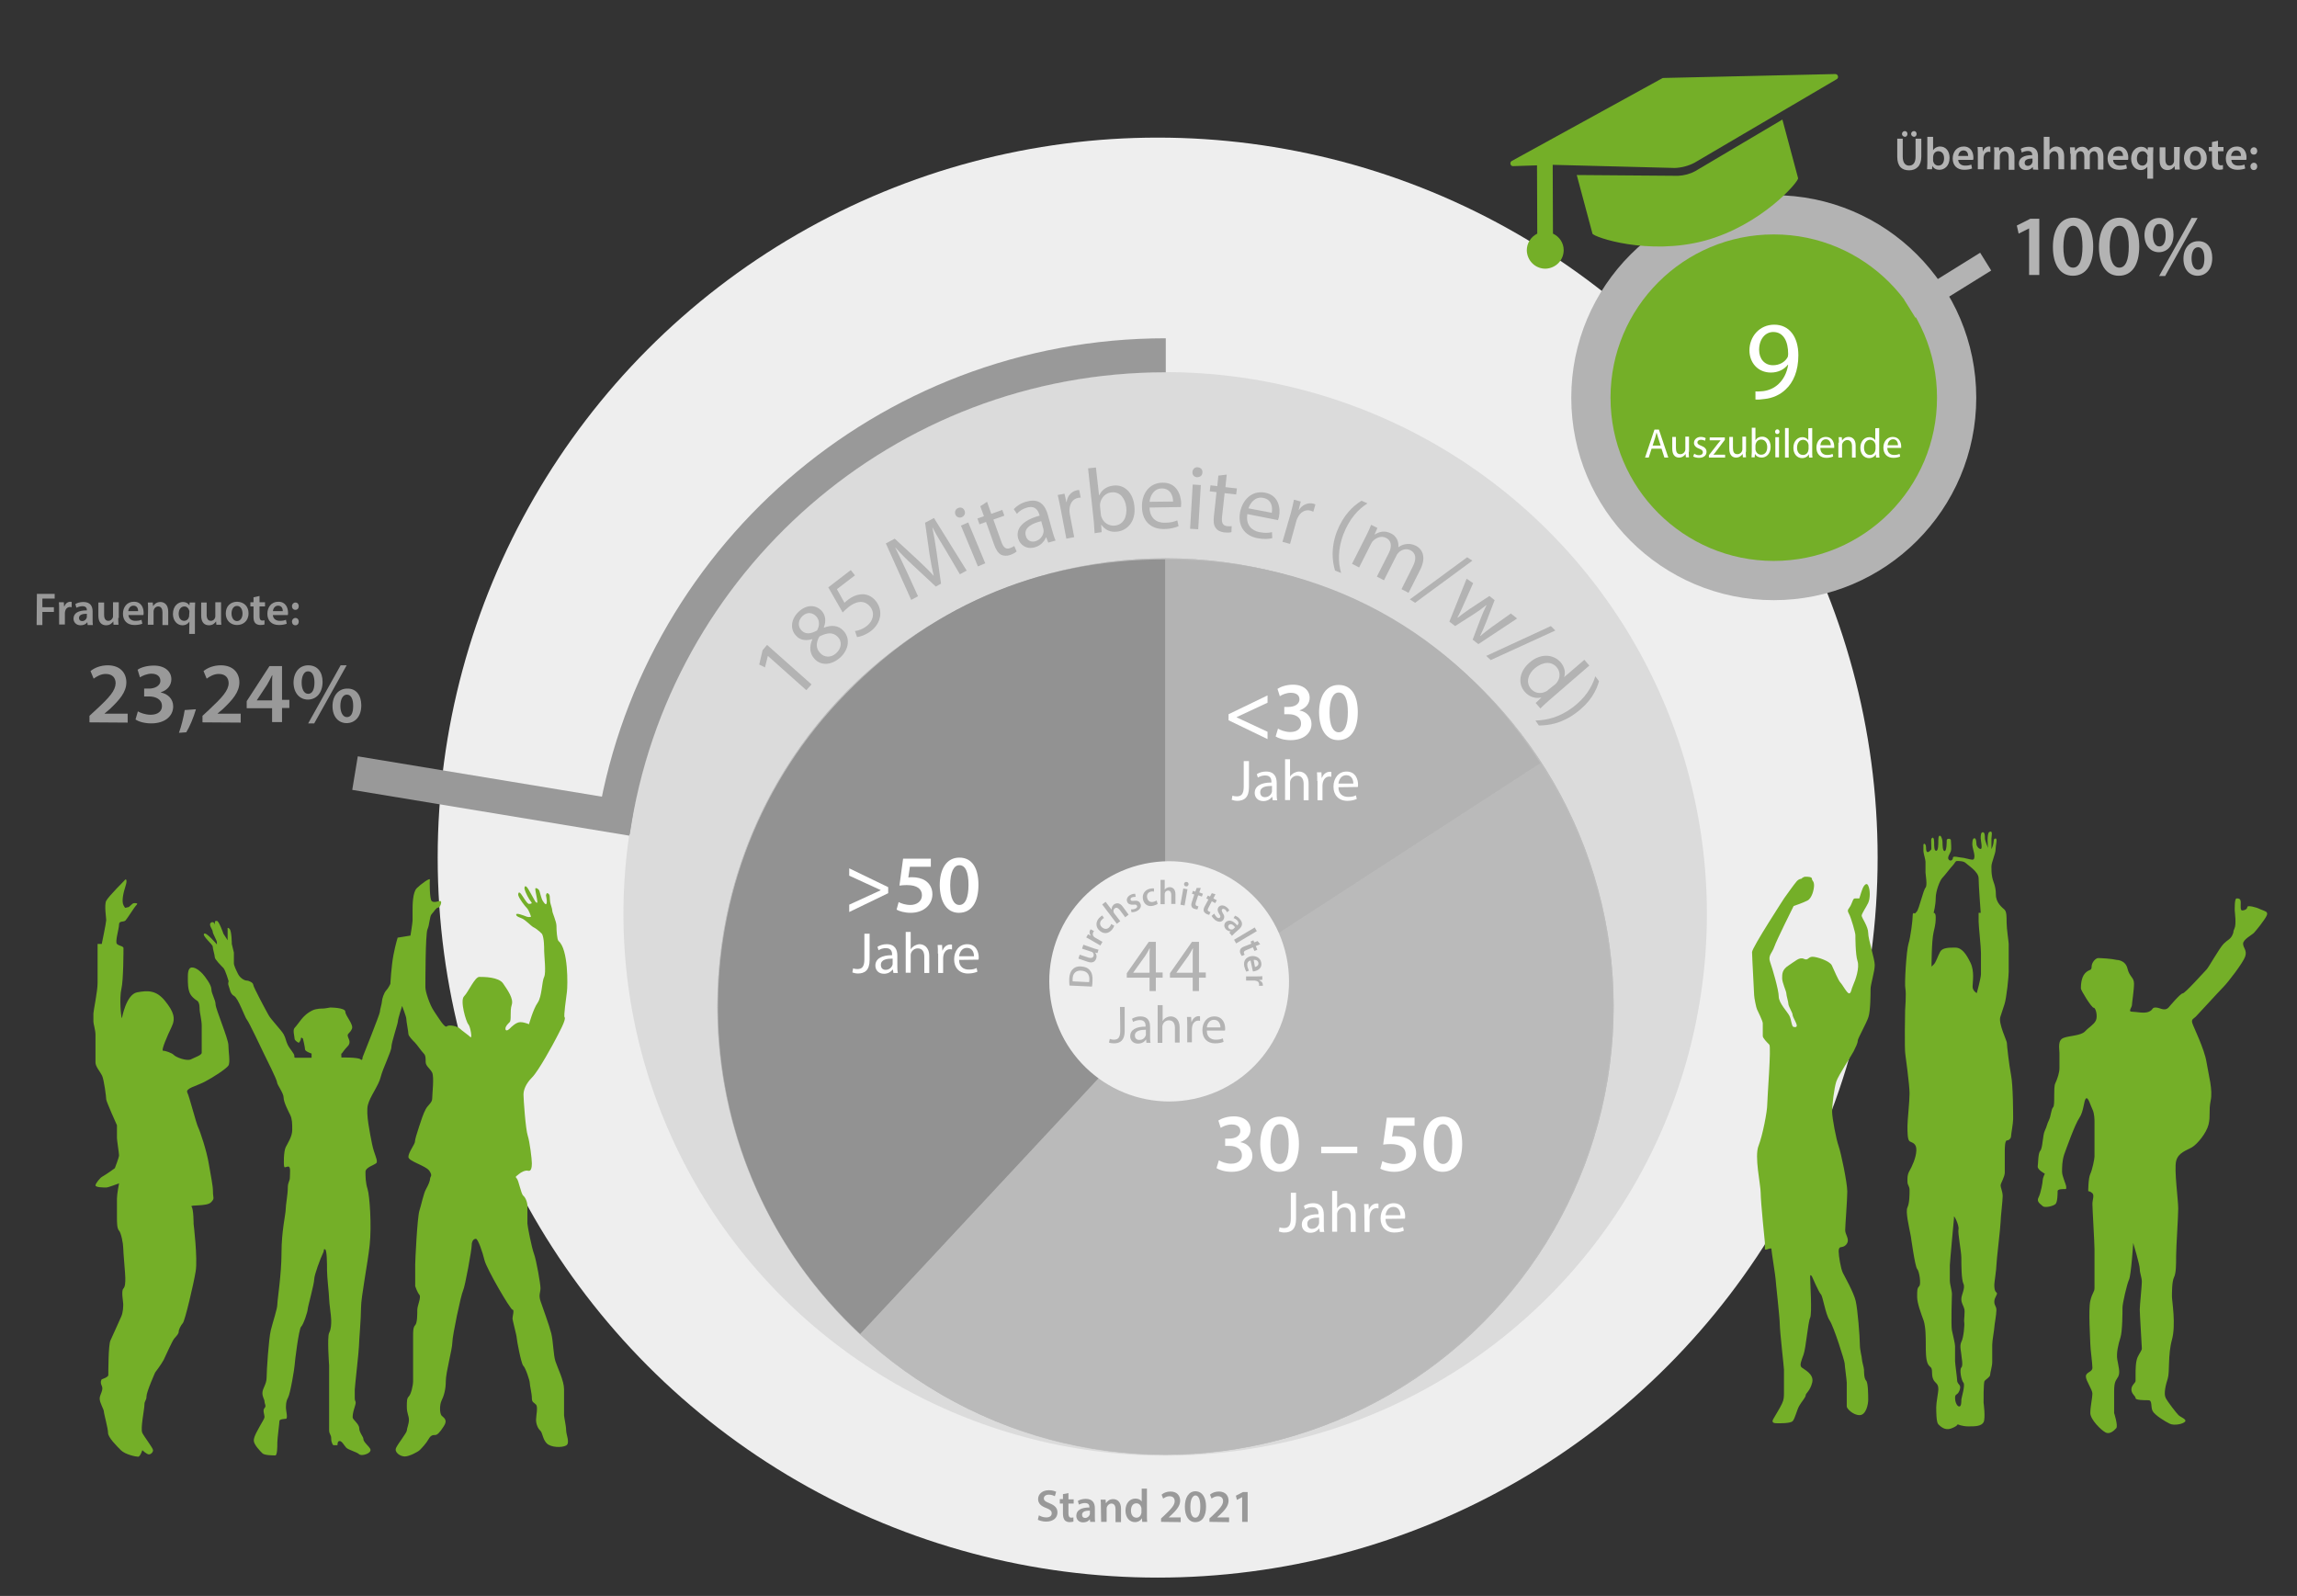 <?xml version="1.0" encoding="utf-8"?>
<!-- Generator: Adobe Illustrator 24.1.0, SVG Export Plug-In . SVG Version: 6.00 Build 0)  -->
<svg version="1.1" id="Ebene_1" xmlns="http://www.w3.org/2000/svg" xmlns:xlink="http://www.w3.org/1999/xlink" x="0px" y="0px"
	 viewBox="0 0 878 610" style="enable-background:new 0 0 878 610;" xml:space="preserve">
<rect x="0" y="0" width="878" height="610" fill="#333333" stroke="none"/>
<style type="text/css">
	.st0{fill:#EEEEEE;}
	.st1{fill:#DBDBDB;stroke:#EEEEEE;stroke-width:13;stroke-miterlimit:10;}
	.st2{fill:#BDBDBD;}
	.st3{fill:none;}
	.st4{fill:#B3B3B3;}
	.st5{fill:#74AF28;stroke:#B3B3B3;stroke-width:14.999;stroke-miterlimit:4;}
	.st6{fill:#FFFFFF;}
	.st7{fill:#74AF28;}
	.st8{opacity:0.71;}
	.st9{fill:#808080;}
	.st10{opacity:0.27;}
	.st11{fill:#999999;}
	.st12{fill:none;stroke:#B3B3B3;stroke-width:8;}
	.st13{fill:none;stroke:#999999;stroke-width:13;stroke-miterlimit:10;}
</style>
<ellipse class="st0" cx="442.5" cy="327.8" rx="275.2" ry="275.2"/>
<ellipse transform="matrix(0.707 -0.707 0.707 0.707 -116.55 417.322)" class="st1" cx="445.5" cy="349.3" rx="213.6" ry="213.6"/>
<ellipse transform="matrix(0.707 -0.707 0.707 0.707 -116.55 417.322)" class="st1" cx="445.5" cy="349.3" rx="213.6" ry="213.6"/>
<g>
	<g>
		<ellipse id="XMLID_1_" class="st2" cx="445.5" cy="384.7" rx="171.3" ry="171.3"/>
	</g>
</g>
<g>
	<g>
		<circle id="XMLID_4_" class="st2" cx="445.5" cy="384.7" r="171.3"/>
	</g>
</g>
<g>
	<ellipse class="st3" cx="445.5" cy="384.7" rx="182.8" ry="182.8"/>
	<path class="st4" d="M293.5,250.7L293.5,250.7l-1.1,4.4l-2.2-1.1l1.3-5.5l1.7-2l17,15.1l-2,2.2L293.5,250.7z"/>
	<path class="st4" d="M311.4,251.9c-2-2.1-2.1-4.8-0.9-7.5l-0.1-0.1c-2.7,0.8-4.8,0.2-6.1-1.3c-2.5-2.6-1.9-6.5,1-9.2
		c3.2-3,6.7-2.5,8.7-0.4c1.3,1.4,2,3.6,0.9,6.4l0.1,0.1c2.8-1.1,5.5-0.9,7.4,1.2c2.7,2.9,2,7.2-1.1,10.1
		C317.7,254.5,313.7,254.4,311.4,251.9z M306.3,240.9c1.6,1.7,3.6,1.4,6,0.1c1-1.8,1.1-3.9-0.3-5.4c-1.2-1.3-3.3-2-5.3-0.1
		C304.9,237.3,305,239.5,306.3,240.9z M320.3,243.5c-1.9-2-4.2-1.7-7.1-0.2c-1.4,2.4-1.3,4.6,0.2,6.2c1.5,1.8,4.2,2.1,6.3,0.1
		C321.7,247.7,321.9,245.2,320.3,243.5z"/>
	<path class="st4" d="M326.8,219.9l-6.9,5.3l2.9,5.2c0.4-0.4,0.7-0.7,1.4-1.2c1.4-1.1,3-1.8,4.6-2c2-0.3,4.4,0.4,6.1,2.7
		c2.7,3.5,1.9,8.3-2,11.3c-2,1.5-4.1,2.2-5.3,2.3l-0.8-2.3c1.1-0.1,3-0.7,4.6-2c2.3-1.8,3.1-4.8,1.3-7.2c-1.8-2.3-4.7-2.8-8.3,0
		c-1,0.8-1.7,1.5-2.3,2.1l-5.5-9.6l8.6-6.6L326.8,219.9z"/>
	<path class="st4" d="M361.6,210.5c-1.7-2.8-3.8-6.2-5.1-8.8h-0.1c0.6,2.8,1.1,5.9,1.6,9.3l1.7,12.1l-2,1.1l-8.7-8.1
		c-2.6-2.4-4.8-4.6-6.7-6.8h-0.1c1.3,2.6,3,6.2,4.5,9.4l4.2,9.2l-2.6,1.4l-9.7-21.6l3.4-1.8l8.9,8.2c2.2,2.1,4.2,4,5.9,5.9h0.1
		c-0.6-2.4-1.1-5.1-1.6-8.2l-1.7-12l3.4-1.8l12.5,20.1l-2.6,1.4L361.6,210.5z"/>
	<path class="st4" d="M368.7,195.2c0.4,1,0,2-1.1,2.5c-1,0.4-2-0.1-2.4-1c-0.4-1,0-2.1,1-2.5C367.3,193.7,368.3,194.2,368.7,195.2z
		 M373.8,216.5l-6.5-15.6l2.8-1.2l6.5,15.6L373.8,216.5z"/>
	<path class="st4" d="M377.3,191.8l1.6,4.6l4.2-1.5l0.8,2.2l-4.2,1.5l3.1,8.6c0.7,2,1.7,2.9,3.3,2.3c0.8-0.3,1.3-0.6,1.6-0.8
		l0.9,2.1c-0.5,0.4-1.3,0.9-2.4,1.3c-1.4,0.5-2.6,0.4-3.6-0.1c-1.1-0.6-1.9-1.9-2.6-3.8l-3.1-8.7l-2.5,0.9l-0.8-2.2l2.5-0.9
		l-1.4-3.8L377.3,191.8z"/>
	<path class="st4" d="M400.7,207.4l-0.8-2h-0.1c-0.6,1.5-2,3.2-4.3,3.8c-3.3,0.9-5.6-1-6.3-3.3c-1.1-3.9,1.8-7.1,8.2-8.8l-0.1-0.3
		c-0.4-1.4-1.4-3.7-4.7-2.8c-1.5,0.4-3,1.3-3.9,2.4l-1.2-1.8c1.1-1.2,2.9-2.4,5-2.9c5-1.4,7.1,1.7,8,5l1.7,6.1
		c0.4,1.4,0.8,2.8,1.3,3.8L400.7,207.4z M398,199.2c-3.3,0.8-6.8,2.4-5.9,5.6c0.5,1.9,2.1,2.5,3.6,2.1c2.1-0.6,3.1-2.3,3.2-3.8
		c0-0.3,0-0.7-0.1-1L398,199.2z"/>
	<path class="st4" d="M405.4,194.4c-0.4-2-0.7-3.6-1.1-5.2l2.6-0.5l0.7,3.2h0.1c0.3-2.4,1.9-4.1,3.9-4.5c0.3-0.1,0.6-0.1,0.9-0.1
		l0.6,2.9c-0.3,0-0.6,0-1,0.1c-2.1,0.4-3.3,2.3-3.3,4.7c0,0.4,0,0.9,0.1,1.4l1.7,8.9l-3,0.6L405.4,194.4z"/>
	<path class="st4" d="M418.4,203.8c-0.1-1.2-0.2-2.9-0.3-4.4l-2.2-20.4l3-0.3l1.2,10.6h0.1c0.9-2,2.7-3.4,5.4-3.7
		c4.2-0.5,7.5,2.7,8,7.8c0.7,6-2.8,9.4-6.6,9.8c-2.4,0.3-4.5-0.5-6-2.6h-0.1l0.2,2.8L418.4,203.8z M420.8,196.7
		c0,0.4,0.2,0.8,0.3,1.1c0.8,2.1,2.8,3.3,5,3.1c3.2-0.3,4.8-3.2,4.4-7c-0.4-3.4-2.4-6.1-5.7-5.7c-2.1,0.2-3.9,1.9-4.3,4.3
		c0,0.4-0.1,0.8,0,1.3L420.8,196.7z"/>
	<path class="st4" d="M439.4,194c0.1,4.2,2.8,5.9,5.9,5.8c2.2,0,3.5-0.4,4.7-0.9l0.5,2.2c-1.1,0.5-2.9,1.1-5.6,1.1
		c-5.2,0.1-8.4-3.3-8.4-8.5c-0.1-5.1,2.9-9.2,7.9-9.2c5.5-0.1,7,4.8,7.1,7.9c0,0.6-0.1,1.1-0.1,1.4L439.4,194z M448.4,191.7
		c0-2-0.9-5-4.3-5c-3.1,0-4.5,2.9-4.7,5.1L448.4,191.7z"/>
	<path class="st4" d="M454.9,202.1l1-16.9l3.1,0.2l-1,16.9L454.9,202.1z M459.6,180.6c0,1.1-0.8,1.8-2.1,1.8c-1.1-0.1-1.8-0.9-1.7-2
		c0.1-1.1,0.9-1.9,2-1.8C459,178.7,459.7,179.5,459.6,180.6z"/>
	<path class="st4" d="M468.9,181.4l-0.5,4.8l4.4,0.5l-0.3,2.3l-4.4-0.5l-1,9.1c-0.2,2.1,0.2,3.3,1.9,3.5c0.8,0.1,1.4,0.1,1.8,0
		l-0.1,2.3c-0.6,0.2-1.6,0.2-2.8,0.1c-1.4-0.2-2.5-0.7-3.2-1.7c-0.8-1-0.9-2.5-0.7-4.5l1-9.2l-2.6-0.3l0.3-2.3l2.6,0.3l0.4-4
		L468.9,181.4z"/>
	<path class="st4" d="M476.8,196.5c-0.7,4.1,1.6,6.3,4.6,6.9c2.2,0.4,3.5,0.3,4.8,0l0.1,2.3c-1.2,0.3-3.1,0.5-5.7,0
		c-5.1-1-7.5-4.9-6.6-9.9c1-5,4.7-8.4,9.5-7.5c5.4,1,6,6.1,5.4,9.1c-0.1,0.6-0.3,1.1-0.4,1.4L476.8,196.5z M486.1,196
		c0.4-1.9,0.1-5.1-3.3-5.7c-3.1-0.6-4.9,2-5.6,4L486.1,196z"/>
	<path class="st4" d="M493.4,196.1c0.5-1.9,0.9-3.6,1.2-5.1l2.6,0.7l-0.8,3.2h0.1c1.3-2,3.5-2.9,5.5-2.4c0.3,0.1,0.6,0.2,0.8,0.3
		l-0.8,2.8c-0.3-0.1-0.6-0.3-1-0.4c-2.1-0.6-4,0.6-5,2.7c-0.2,0.4-0.4,0.8-0.5,1.3l-2.4,8.7l-2.9-0.8L493.4,196.1z"/>
	<path class="st4" d="M522.7,192.4c-3.6,2.3-6.9,5.9-9.2,11.8c-2.2,5.8-2,10.7-0.9,14.8l-2.3-0.9c-1-3.5-1.7-8.5,0.7-14.9
		c2.5-6.4,6.2-9.8,9.4-11.8L522.7,192.4z"/>
	<path class="st4" d="M522.2,204.8c0.8-1.6,1.4-2.9,1.9-4.2l2.4,1.2l-1.1,2.5h0.1c1.6-1,3.7-1.7,6.2-0.4c2.1,1,3,3.1,2.8,5.2h0.1
		c0.9-0.6,1.8-1,2.7-1.1c1.3-0.2,2.4-0.1,3.9,0.6c2,1,4.3,3.8,1.7,9.1l-4.5,8.9l-2.7-1.4l4.3-8.6c1.5-2.9,1.3-5.2-0.9-6.3
		c-1.6-0.8-3.4-0.2-4.5,0.9c-0.3,0.3-0.7,0.8-0.9,1.3l-4.7,9.3l-2.7-1.4l4.6-9.1c1.2-2.4,1-4.7-1.1-5.7c-1.7-0.9-3.7-0.1-4.8,1
		c-0.4,0.3-0.7,0.8-0.9,1.2l-4.6,9.1l-2.7-1.4L522.2,204.8z"/>
	<path class="st4" d="M538.9,229.1l21.9-16.1l2,1.3l-21.9,16.1L538.9,229.1z"/>
	<path class="st4" d="M563.1,222.9l-3.6,8.1c-0.8,1.8-1.5,3.4-2.4,5l0.1,0.1c1.4-1.1,2.9-2.2,4.5-3.3l7.6-5l2,1.6l-3.2,8.3
		c-0.8,2-1.5,3.7-2.3,5.3l0.1,0.1c1.3-1.2,2.8-2.3,4.4-3.5l7.2-5.1l2.4,1.9l-14.8,9.8l-2.2-1.7l3-7.9c0.7-1.8,1.4-3.5,2.3-5.3h-0.1
		c-1.6,1.3-3.1,2.4-4.7,3.4l-7.2,4.6l-2.2-1.7l6.6-16.4L563.1,222.9z"/>
	<path class="st4" d="M568.1,250.7l24.7-11.4l1.7,1.7l-24.7,11.3L568.1,250.7z"/>
	<path class="st4" d="M607.5,254.4L592,267.8c-1.1,1-2.4,2.1-3.2,3l-1.8-2.1l2.1-2v-0.1c-2,0.5-4.5-0.1-6.3-2.2
		c-2.7-3.1-2.1-7.7,1.8-11.1c4.2-3.7,9.1-3.3,11.9-0.2c1.7,2,1.9,4.1,1.4,5.6v0.1l7.7-6.6L607.5,254.4z M594.3,261.7
		c0.3-0.3,0.7-0.6,0.9-1c1.2-1.6,1.3-4-0.2-5.7c-2.1-2.4-5.4-2-8.3,0.4c-2.6,2.2-3.6,5.4-1.5,7.9c1.4,1.6,3.6,2.1,5.7,1
		c0.4-0.2,0.7-0.4,1.1-0.8L594.3,261.7z"/>
	<path class="st4" d="M586.9,275.4c4.3-0.1,9.1-1.2,14.1-4.9c5-3.7,7.5-7.9,8.8-12l1.4,1.9c-1,3.5-3.2,8-8.8,12.1
		c-5.5,4.1-10.5,4.8-14.2,4.8L586.9,275.4z"/>
</g>
<ellipse class="st5" cx="678" cy="152" rx="69.9" ry="69.9"/>
<g>
	<rect x="608.4" y="122" class="st3" width="139" height="42"/>
	<path class="st6" d="M671,149.6c0.8,0.1,1.7,0,3-0.1c2.2-0.3,4.2-1.2,5.8-2.7c1.8-1.7,3.2-4.1,3.7-7.4h-0.1c-1.5,1.9-3.8,3-6.5,3
		c-5,0-8.2-3.8-8.2-8.5c0-5.2,3.8-9.8,9.5-9.8s9.2,4.6,9.2,11.7c0,6.1-2,10.4-4.8,13c-2.1,2.1-5.1,3.4-8.1,3.7
		c-1.4,0.2-2.6,0.3-3.5,0.2L671,149.6L671,149.6z M672.4,133.7c0,3.5,2.1,5.9,5.3,5.9c2.5,0,4.5-1.2,5.5-2.9
		c0.2-0.3,0.3-0.8,0.3-1.4c0-4.7-1.7-8.4-5.7-8.4C674.7,126.9,672.4,129.7,672.4,133.7z"/>
</g>
<g>
	<rect x="619.8" y="163.6" class="st3" width="116.1" height="22.1"/>
	<path class="st6" d="M631.3,171.5l-1.1,3.4h-1.4l3.6-10.7h1.7l3.6,10.7h-1.5l-1.1-3.4H631.3z M634.8,170.4l-1-3.1
		c-0.2-0.7-0.4-1.3-0.6-2l0,0c-0.2,0.6-0.3,1.3-0.5,1.9l-1,3.1h3.1V170.4z"/>
	<path class="st6" d="M645.5,172.7c0,0.8,0,1.5,0.1,2.1h-1.2l-0.1-1.3l0,0c-0.4,0.6-1.2,1.4-2.5,1.4c-1.2,0-2.6-0.7-2.6-3.4V167h1.4
		v4.2c0,1.5,0.4,2.4,1.7,2.4c0.9,0,1.6-0.6,1.8-1.3c0.1-0.2,0.1-0.5,0.1-0.7v-4.7h1.4v5.8H645.5z"/>
	<path class="st6" d="M647.6,173.4c0.4,0.3,1.1,0.6,1.8,0.6c1,0,1.5-0.5,1.5-1.1c0-0.7-0.4-1-1.4-1.4c-1.4-0.5-2-1.3-2-2.2
		c0-1.2,1-2.3,2.6-2.3c0.8,0,1.5,0.2,1.9,0.5l-0.3,1c-0.3-0.2-0.9-0.4-1.6-0.4c-0.8,0-1.3,0.5-1.3,1c0,0.6,0.5,0.9,1.5,1.3
		c1.3,0.5,2,1.2,2,2.3c0,1.3-1,2.3-2.9,2.3c-0.8,0-1.6-0.2-2.2-0.5L647.6,173.4z"/>
	<path class="st6" d="M653.2,174l3.5-4.5c0.3-0.4,0.7-0.8,1-1.2l0,0h-4.2v-1.1h5.8v0.9l-3.4,4.5c-0.3,0.4-0.6,0.8-1,1.2l0,0h4.5v1.1
		h-6.2L653.2,174L653.2,174z"/>
	<path class="st6" d="M667.3,172.7c0,0.8,0,1.5,0.1,2.1h-1.2l-0.1-1.3l0,0c-0.4,0.6-1.2,1.4-2.5,1.4c-1.2,0-2.6-0.7-2.6-3.4V167h1.4
		v4.2c0,1.5,0.4,2.4,1.7,2.4c0.9,0,1.6-0.6,1.8-1.3c0.1-0.2,0.1-0.5,0.1-0.7v-4.7h1.4v5.8H667.3z"/>
	<path class="st6" d="M669.5,174.8c0-0.5,0.1-1.3,0.1-2v-9.3h1.4v4.8l0,0c0.5-0.9,1.4-1.4,2.6-1.4c1.9,0,3.2,1.6,3.2,3.9
		c0,2.7-1.7,4.1-3.4,4.1c-1.1,0-2-0.4-2.6-1.4l0,0l-0.1,1.3L669.5,174.8L669.5,174.8z M671,171.7c0,0.2,0,0.3,0.1,0.5
		c0.3,1,1.1,1.6,2.1,1.6c1.5,0,2.3-1.2,2.3-2.9c0-1.5-0.8-2.9-2.3-2.9c-1,0-1.8,0.6-2.1,1.7c0,0.2-0.1,0.3-0.1,0.6V171.7z"/>
	<path class="st6" d="M680.2,165c0,0.5-0.3,0.9-0.9,0.9c-0.5,0-0.8-0.4-0.8-0.9s0.4-0.9,0.9-0.9C679.8,164.1,680.2,164.5,680.2,165z
		 M678.6,174.8v-7.7h1.4v7.7H678.6z"/>
	<path class="st6" d="M682.3,163.6h1.4v11.3h-1.4V163.6z"/>
	<path class="st6" d="M692.7,163.6v9.3c0,0.7,0,1.5,0.1,2h-1.3l-0.1-1.3l0,0c-0.4,0.9-1.4,1.5-2.6,1.5c-1.9,0-3.3-1.6-3.3-3.9
		c0-2.6,1.6-4.1,3.4-4.1c1.2,0,2,0.6,2.3,1.2l0,0v-4.6L692.7,163.6L692.7,163.6z M691.3,170.3c0-0.2,0-0.4-0.1-0.6
		c-0.2-0.9-1-1.6-2-1.6c-1.4,0-2.3,1.3-2.3,3c0,1.6,0.8,2.8,2.3,2.8c0.9,0,1.8-0.6,2-1.7c0-0.2,0.1-0.4,0.1-0.6V170.3z"/>
	<path class="st6" d="M695.8,171.2c0,1.9,1.2,2.7,2.6,2.7c1,0,1.6-0.2,2.1-0.4l0.2,1c-0.5,0.2-1.3,0.5-2.6,0.5
		c-2.4,0-3.8-1.6-3.8-3.9c0-2.3,1.4-4.1,3.6-4.1c2.5,0,3.2,2.2,3.2,3.6c0,0.3,0,0.5,0,0.6L695.8,171.2L695.8,171.2z M699.8,170.2
		c0-0.9-0.4-2.3-1.9-2.3c-1.4,0-2,1.3-2.1,2.3H699.8z"/>
	<path class="st6" d="M702.9,169.2c0-0.8,0-1.4-0.1-2.1h1.2l0.1,1.3l0,0c0.4-0.7,1.3-1.4,2.5-1.4c1.1,0,2.7,0.6,2.7,3.3v4.6h-1.4
		v-4.4c0-1.2-0.5-2.3-1.8-2.3c-0.9,0-1.6,0.6-1.9,1.4c-0.1,0.2-0.1,0.4-0.1,0.7v4.6h-1.4v-5.7H702.9z"/>
	<path class="st6" d="M718.3,163.6v9.3c0,0.7,0,1.5,0.1,2h-1.3l-0.1-1.3l0,0c-0.4,0.9-1.4,1.5-2.6,1.5c-1.9,0-3.3-1.6-3.3-3.9
		c0-2.6,1.6-4.1,3.4-4.1c1.2,0,2,0.6,2.3,1.2l0,0v-4.6L718.3,163.6L718.3,163.6z M716.9,170.3c0-0.2,0-0.4-0.1-0.6
		c-0.2-0.9-1-1.6-2-1.6c-1.4,0-2.3,1.3-2.3,3c0,1.6,0.8,2.8,2.3,2.8c0.9,0,1.8-0.6,2-1.7c0-0.2,0.1-0.4,0.1-0.6V170.3z"/>
	<path class="st6" d="M721.4,171.2c0,1.9,1.2,2.7,2.6,2.7c1,0,1.6-0.2,2.1-0.4l0.2,1c-0.5,0.2-1.3,0.5-2.6,0.5
		c-2.4,0-3.8-1.6-3.8-3.9c0-2.3,1.4-4.1,3.6-4.1c2.5,0,3.2,2.2,3.2,3.6c0,0.3,0,0.5,0,0.6L721.4,171.2L721.4,171.2z M725.5,170.2
		c0-0.9-0.4-2.3-1.9-2.3c-1.4,0-2,1.3-2.1,2.3H725.5z"/>
</g>
<g>
	<path class="st7" d="M641.4,67.2c2.3-0.1,4.6-0.7,6.6-1.8l33.3-19.7l6,22.4c0.3,1.3-14,18-35.7,23.9c-21.7,5.8-42.5-1.4-42.9-2.7
		l-6-22.4L641.4,67.2z"/>
	<path class="st7" d="M577.9,61.5l57.5-31.6c0.2-0.1,0.3-0.1,0.5-0.1l65.6-1.5c1.1,0,1.5,1.5,0.5,2l-54.3,31.9
		c-2.3,1.2-4.9,1.9-7.5,2L593.5,63l0.1,26.3c2.4,1.1,4.1,3.5,4.1,6.3c0,3.9-3.1,7-7,7.1c-3.9,0-7-3.1-7.1-7c0-2.8,1.6-5.2,4-6.4
		l-0.1-26.1l-9.1,0.3C577.3,63.6,576.9,62,577.9,61.5z"/>
</g>
<g>
	<g>
		<g class="st8">
			<path class="st9" d="M445.4,384.8L328.8,509.9c-69.1-64.4-72.8-172.6-8.4-241.7c33.5-35.9,76-54.4,125.1-54.4v171H445.4z"/>
		</g>
	</g>
	<g class="st10">
		<g>
			<path class="st4" d="M445.4,384.8l143.4-93.1c51.4,79.2,28.9,185.1-50.3,236.5C472,571.4,386.8,564,328.8,509.9L445.4,384.8z"/>
		</g>
	</g>
	<g>
		<g>
			<path class="st4" d="M445.4,384.8v-171c60.4,0,110.5,27.2,143.4,77.9L445.4,384.8z"/>
		</g>
	</g>
</g>
<g>
	<rect x="442.6" y="260.2" class="st3" width="102.6" height="31"/>
	<path class="st6" d="M469.6,273l14.9-7.2v2.8l-11.8,5.5v0.1l11.8,5.5v2.8l-14.9-7.2V273z"/>
	<path class="st6" d="M488.5,278.5c0.8,0.5,2.7,1.3,4.7,1.3c3,0,4.2-1.7,4.1-3.3c0-2.4-2.3-3.5-4.6-3.5h-1.8v-2.8h1.7
		c1.8,0,4.1-0.8,4.1-2.9c0-1.4-1-2.5-3.3-2.5c-1.7,0-3.3,0.7-4.2,1.3l-0.9-2.8c1.2-0.8,3.4-1.6,5.9-1.6c4.2,0,6.4,2.3,6.4,5
		c0,2.1-1.3,3.9-3.8,4.8v0.1c2.5,0.4,4.5,2.3,4.5,5.1c0,3.5-2.9,6.2-8,6.2c-2.5,0-4.6-0.7-5.7-1.4L488.5,278.5z"/>
	<path class="st6" d="M519,272.2c0,6.6-2.6,10.7-7.5,10.7c-4.7,0-7.2-4.3-7.3-10.5c0-6.4,2.7-10.6,7.5-10.6
		C516.8,261.8,519,266.2,519,272.2z M508.2,272.4c0,5,1.4,7.5,3.5,7.5c2.3,0,3.5-2.8,3.5-7.7c0-4.7-1.1-7.5-3.5-7.5
		C509.6,264.7,508.2,267.3,508.2,272.4z"/>
</g>
<g>
	<rect x="452.5" y="290.1" class="st3" width="85.7" height="16.3"/>
	<path class="st6" d="M475.5,290.9h1.9v10c0,4-1.9,5.2-4.5,5.2c-0.7,0-1.6-0.2-2.1-0.4l0.3-1.6c0.4,0.2,1,0.3,1.6,0.3
		c1.7,0,2.7-0.8,2.7-3.7v-9.8H475.5z"/>
	<path class="st6" d="M486.5,305.9l-0.2-1.3h-0.1c-0.6,0.8-1.7,1.6-3.3,1.6c-2.2,0-3.3-1.5-3.3-3.1c0-2.6,2.3-4,6.4-4v-0.2
		c0-0.9-0.2-2.5-2.4-2.5c-1,0-2,0.3-2.8,0.8l-0.4-1.3c0.9-0.6,2.2-1,3.5-1c3.3,0,4.1,2.2,4.1,4.4v4c0,0.9,0,1.8,0.2,2.6H486.5z
		 M486.2,300.4c-2.1,0-4.5,0.3-4.5,2.4c0,1.3,0.8,1.9,1.8,1.9c1.4,0,2.3-0.9,2.6-1.8c0.1-0.2,0.1-0.4,0.1-0.6V300.4z"/>
	<path class="st6" d="M491.2,290.2h1.9v6.7l0,0c0.3-0.6,0.8-1,1.4-1.4c0.6-0.3,1.3-0.6,2-0.6c1.4,0,3.7,0.9,3.7,4.6v6.4h-1.9v-6.2
		c0-1.7-0.6-3.2-2.5-3.2c-1.3,0-2.3,0.9-2.6,1.9c-0.1,0.3-0.1,0.6-0.1,0.9v6.5h-1.9V290.2z"/>
	<path class="st6" d="M503.5,298.5c0-1.3,0-2.3-0.1-3.3h1.7l0.1,2.1h0.1c0.5-1.4,1.7-2.3,3-2.3c0.2,0,0.4,0,0.6,0.1v1.8
		c-0.2,0-0.4-0.1-0.7-0.1c-1.4,0-2.3,1-2.6,2.5c0,0.3-0.1,0.6-0.1,0.9v5.7h-1.9v-7.4H503.5z"/>
	<path class="st6" d="M511.6,300.9c0,2.6,1.7,3.7,3.7,3.7c1.4,0,2.2-0.2,3-0.6l0.3,1.4c-0.7,0.3-1.9,0.7-3.6,0.7
		c-3.3,0-5.3-2.2-5.3-5.4c0-3.2,1.9-5.8,5-5.8c3.5,0,4.4,3.1,4.4,5c0,0.4,0,0.7-0.1,0.9L511.6,300.9L511.6,300.9z M517.3,299.5
		c0-1.2-0.5-3.2-2.7-3.2c-2,0-2.8,1.8-3,3.2H517.3z"/>
</g>
<g>
	<rect x="460.6" y="425.2" class="st3" width="102.6" height="31"/>
	<path class="st6" d="M465.9,443.5c0.8,0.5,2.7,1.3,4.7,1.3c3,0,4.2-1.7,4.1-3.3c0-2.4-2.3-3.5-4.6-3.5h-1.8v-2.8h1.7
		c1.8,0,4.1-0.8,4.1-2.9c0-1.4-1-2.5-3.3-2.5c-1.7,0-3.3,0.7-4.2,1.3l-0.9-2.8c1.2-0.8,3.4-1.6,5.9-1.6c4.2,0,6.4,2.3,6.4,5
		c0,2.1-1.3,3.9-3.8,4.8v0.1c2.5,0.4,4.5,2.3,4.5,5.1c0,3.5-2.9,6.2-8,6.2c-2.5,0-4.6-0.7-5.7-1.4L465.9,443.5z"/>
	<path class="st6" d="M496.5,437.2c0,6.6-2.6,10.7-7.5,10.7c-4.7,0-7.2-4.3-7.3-10.5c0-6.4,2.7-10.6,7.5-10.6
		C494.2,426.8,496.5,431.2,496.5,437.2z M485.6,437.4c0,5,1.4,7.5,3.5,7.5c2.3,0,3.5-2.8,3.5-7.7c0-4.7-1.1-7.5-3.5-7.5
		C487,429.7,485.6,432.3,485.6,437.4z"/>
	<path class="st6" d="M518.8,438.3v2.5H505v-2.5H518.8z"/>
	<path class="st6" d="M540.6,430.3h-7.9l-0.6,4.1c0.5-0.1,0.9-0.1,1.5-0.1c1.8,0,3.6,0.4,5,1.3c1.5,1,2.7,2.7,2.7,5.2
		c0,3.9-3.2,7.1-8.3,7.1c-2.4,0-4.3-0.6-5.4-1.2l0.8-2.9c0.9,0.5,2.6,1.1,4.5,1.1c2.3,0,4.4-1.3,4.4-3.7c0-2.3-1.7-3.9-5.8-3.9
		c-1.1,0-2,0.1-2.8,0.2l1.4-10.3h10.6v3.1H540.6z"/>
	<path class="st6" d="M558.9,437.2c0,6.6-2.6,10.7-7.5,10.7c-4.7,0-7.2-4.3-7.3-10.5c0-6.4,2.7-10.6,7.5-10.6
		C556.6,426.8,558.9,431.2,558.9,437.2z M548.1,437.4c0,5,1.4,7.5,3.5,7.5c2.3,0,3.5-2.8,3.5-7.7c0-4.7-1.1-7.5-3.5-7.5
		C549.5,429.7,548.1,432.3,548.1,437.4z"/>
</g>
<g>
	<rect x="470.5" y="455.1" class="st3" width="85.7" height="16.3"/>
	<path class="st6" d="M493.5,455.9h1.9v10c0,4-1.9,5.2-4.5,5.2c-0.7,0-1.6-0.2-2.1-0.4l0.3-1.6c0.4,0.2,1,0.3,1.6,0.3
		c1.7,0,2.7-0.8,2.7-3.7v-9.8H493.5z"/>
	<path class="st6" d="M504.5,470.9l-0.2-1.3h-0.1c-0.6,0.8-1.7,1.6-3.3,1.6c-2.2,0-3.3-1.5-3.3-3.1c0-2.6,2.3-4,6.4-4v-0.2
		c0-0.9-0.2-2.5-2.4-2.5c-1,0-2,0.3-2.8,0.8l-0.4-1.3c0.9-0.6,2.2-1,3.5-1c3.3,0,4.1,2.2,4.1,4.4v4c0,0.9,0,1.8,0.2,2.6H504.5z
		 M504.2,465.4c-2.1,0-4.5,0.3-4.5,2.4c0,1.3,0.8,1.9,1.8,1.9c1.4,0,2.3-0.9,2.6-1.8c0.1-0.2,0.1-0.4,0.1-0.6V465.4z"/>
	<path class="st6" d="M509.2,455.2h1.9v6.7l0,0c0.3-0.6,0.8-1,1.4-1.4c0.6-0.3,1.3-0.6,2-0.6c1.4,0,3.7,0.9,3.7,4.6v6.4h-1.9v-6.2
		c0-1.7-0.6-3.2-2.5-3.2c-1.3,0-2.3,0.9-2.6,1.9c-0.1,0.3-0.1,0.6-0.1,0.9v6.5h-1.9L509.2,455.2L509.2,455.2z"/>
	<path class="st6" d="M521.5,463.5c0-1.3,0-2.3-0.1-3.3h1.7l0.1,2.1h0.1c0.5-1.4,1.7-2.3,3-2.3c0.2,0,0.4,0,0.6,0.1v1.8
		c-0.2,0-0.4-0.1-0.7-0.1c-1.4,0-2.3,1-2.6,2.5c0,0.3-0.1,0.6-0.1,0.9v5.7h-1.9L521.5,463.5L521.5,463.5z"/>
	<path class="st6" d="M529.6,465.9c0,2.6,1.7,3.7,3.7,3.7c1.4,0,2.2-0.2,3-0.6l0.3,1.4c-0.7,0.3-1.9,0.7-3.6,0.7
		c-3.3,0-5.3-2.2-5.3-5.4c0-3.2,1.9-5.8,5-5.8c3.5,0,4.4,3.1,4.4,5c0,0.4,0,0.7-0.1,0.9L529.6,465.9L529.6,465.9z M535.3,464.5
		c0-1.2-0.5-3.2-2.7-3.2c-2,0-2.8,1.8-3,3.2H535.3z"/>
</g>
<g>
	<rect x="297.6" y="326.2" class="st3" width="102.6" height="31"/>
	<path class="st6" d="M339.5,341.4l-14.9,7.2v-2.8l12-5.5v-0.1l-12-5.5v-2.8l14.9,7.2V341.4z"/>
	<path class="st6" d="M355.7,331.3h-7.9l-0.6,4.1c0.5-0.1,0.9-0.1,1.5-0.1c1.8,0,3.6,0.4,5,1.3c1.5,1,2.7,2.7,2.7,5.2
		c0,3.9-3.2,7.1-8.3,7.1c-2.4,0-4.3-0.6-5.4-1.2l0.8-2.9c0.9,0.5,2.6,1.1,4.5,1.1c2.3,0,4.4-1.3,4.4-3.7c0-2.3-1.7-3.9-5.8-3.9
		c-1.1,0-2,0.1-2.8,0.2l1.4-10.3h10.6v3.1H355.7z"/>
	<path class="st6" d="M374,338.2c0,6.6-2.6,10.7-7.5,10.7c-4.7,0-7.2-4.3-7.3-10.5c0-6.4,2.7-10.6,7.5-10.6
		C371.8,327.8,374,332.2,374,338.2z M363.2,338.4c0,5,1.4,7.5,3.5,7.5c2.3,0,3.5-2.8,3.5-7.7c0-4.7-1.1-7.5-3.5-7.5
		C364.6,330.7,363.2,333.3,363.2,338.4z"/>
</g>
<g>
	<rect x="307.5" y="356.1" class="st3" width="85.7" height="16.3"/>
	<path class="st6" d="M330.5,356.9h1.9v10c0,4-1.9,5.2-4.5,5.2c-0.7,0-1.6-0.2-2.1-0.4l0.3-1.6c0.4,0.2,1,0.3,1.6,0.3
		c1.7,0,2.7-0.8,2.7-3.7v-9.8H330.5z"/>
	<path class="st6" d="M341.5,371.9l-0.2-1.3h-0.1c-0.6,0.8-1.7,1.6-3.3,1.6c-2.2,0-3.3-1.5-3.3-3.1c0-2.6,2.3-4,6.4-4v-0.2
		c0-0.9-0.2-2.5-2.4-2.5c-1,0-2,0.3-2.8,0.8l-0.4-1.3c0.9-0.6,2.2-1,3.5-1c3.3,0,4.1,2.2,4.1,4.4v4c0,0.9,0,1.8,0.2,2.6H341.5z
		 M341.2,366.4c-2.1,0-4.5,0.3-4.5,2.4c0,1.3,0.8,1.9,1.8,1.9c1.4,0,2.3-0.9,2.6-1.8c0.1-0.2,0.1-0.4,0.1-0.6V366.4z"/>
	<path class="st6" d="M346.2,356.2h1.9v6.7l0,0c0.3-0.6,0.8-1,1.4-1.4c0.6-0.3,1.3-0.6,2-0.6c1.4,0,3.7,0.9,3.7,4.6v6.4h-1.9v-6.2
		c0-1.7-0.6-3.2-2.5-3.2c-1.3,0-2.3,0.9-2.6,1.9c-0.1,0.3-0.1,0.6-0.1,0.9v6.5h-1.9V356.2z"/>
	<path class="st6" d="M358.5,364.5c0-1.3,0-2.3-0.1-3.3h1.7l0.1,2.1h0.1c0.5-1.4,1.7-2.3,3-2.3c0.2,0,0.4,0,0.6,0.1v1.8
		c-0.2,0-0.4-0.1-0.7-0.1c-1.4,0-2.3,1-2.6,2.5c0,0.3-0.1,0.6-0.1,0.9v5.7h-1.9v-7.4H358.5z"/>
	<path class="st6" d="M366.6,366.9c0,2.6,1.7,3.7,3.7,3.7c1.4,0,2.2-0.2,3-0.6l0.3,1.4c-0.7,0.3-1.9,0.7-3.6,0.7
		c-3.3,0-5.3-2.2-5.3-5.4c0-3.2,1.9-5.8,5-5.8c3.5,0,4.4,3.1,4.4,5c0,0.4,0,0.7-0.1,0.9L366.6,366.9L366.6,366.9z M372.3,365.5
		c0-1.2-0.5-3.2-2.7-3.2c-2,0-2.8,1.8-3,3.2H372.3z"/>
</g>
<g>
	<rect x="723.9" y="52.3" class="st3" width="224.9" height="62.4"/>
	<path class="st4" d="M727.3,53v6.9c0,2.3,1,3.4,2.4,3.4c1.6,0,2.5-1.1,2.5-3.4V53h2.2v6.8c0,3.6-1.9,5.3-4.7,5.3
		c-2.7,0-4.5-1.5-4.5-5.2V53H727.3z M727,51.2c0-0.6,0.5-1.1,1.1-1.1s1,0.5,1,1.1s-0.4,1.1-1,1.1C727.4,52.2,727,51.7,727,51.2z
		 M730.5,51.2c0-0.6,0.5-1.1,1.1-1.1s1,0.5,1,1.1s-0.4,1.1-1,1.1C730.9,52.2,730.5,51.7,730.5,51.2z"/>
	<path class="st4" d="M736.6,64.8c0-0.6,0.1-1.5,0.1-2.4V52.3h2.2v5.1l0,0c0.5-0.8,1.5-1.4,2.7-1.4c2.1,0,3.6,1.7,3.6,4.3
		c0,3.1-1.9,4.6-3.9,4.6c-1.1,0-2.1-0.4-2.7-1.5l0,0l-0.1,1.3h-1.9V64.8z M738.9,61.3c0,0.2,0,0.4,0.1,0.5c0.2,0.9,1,1.5,1.9,1.5
		c1.4,0,2.2-1.1,2.2-2.8c0-1.5-0.7-2.7-2.2-2.7c-0.9,0-1.7,0.6-1.9,1.6c0,0.2-0.1,0.4-0.1,0.6V61.3z"/>
	<path class="st4" d="M748.5,61.1c0.1,1.5,1.3,2.2,2.6,2.2c1,0,1.7-0.1,2.4-0.4l0.3,1.5c-0.7,0.3-1.8,0.5-3,0.5
		c-2.8,0-4.4-1.7-4.4-4.3c0-2.4,1.4-4.6,4.2-4.6s3.7,2.3,3.7,4.2c0,0.4,0,0.7-0.1,0.9H748.5z M752.3,59.6c0-0.8-0.3-2.1-1.8-2.1
		c-1.3,0-1.9,1.2-2,2.1H752.3z"/>
	<path class="st4" d="M756,59c0-1.2,0-2-0.1-2.8h1.9l0.1,1.6h0.1c0.4-1.2,1.4-1.8,2.3-1.8c0.2,0,0.3,0,0.5,0.1v2
		c-0.2,0-0.4-0.1-0.6-0.1c-1,0-1.7,0.7-1.9,1.6c0,0.2-0.1,0.4-0.1,0.7v4.4H756V59z"/>
	<path class="st4" d="M762.3,58.8c0-1,0-1.8-0.1-2.5h1.9l0.1,1.3h0.1c0.4-0.7,1.3-1.5,2.7-1.5c1.5,0,3,1,3,3.7v5.1h-2.2V60
		c0-1.2-0.5-2.2-1.6-2.2c-0.9,0-1.5,0.6-1.7,1.3c-0.1,0.2-0.1,0.5-0.1,0.7v5h-2.2L762.3,58.8L762.3,58.8z"/>
	<path class="st4" d="M777.1,64.8l-0.1-0.9h-0.1c-0.5,0.7-1.4,1.1-2.5,1.1c-1.7,0-2.7-1.2-2.7-2.5c0-2.2,1.9-3.2,5.1-3.2v-0.1
		c0-0.6-0.2-1.5-1.7-1.5c-0.8,0-1.7,0.3-2.3,0.6l-0.4-1.4c0.6-0.4,1.7-0.8,3.1-0.8c2.7,0,3.5,1.7,3.5,3.6v3.1c0,0.8,0,1.5,0.1,2.1
		L777.1,64.8L777.1,64.8z M776.9,60.6c-1.5,0-3,0.3-3,1.6c0,0.8,0.5,1.2,1.2,1.2c0.9,0,1.5-0.6,1.7-1.2c0.1-0.2,0.1-0.3,0.1-0.5
		V60.6z"/>
	<path class="st4" d="M781.2,52.3h2.2v5.1l0,0c0.3-0.4,0.6-0.7,1.1-1c0.4-0.2,0.9-0.4,1.5-0.4c1.5,0,3,1,3,3.7v5h-2.2V60
		c0-1.2-0.5-2.2-1.6-2.2c-0.8,0-1.4,0.6-1.7,1.2c-0.1,0.2-0.1,0.4-0.1,0.6v5.1h-2.2V52.3z"/>
	<path class="st4" d="M791.3,58.8c0-1,0-1.8-0.1-2.5h1.9l0.1,1.3h0.1c0.4-0.7,1.2-1.5,2.6-1.5c1.1,0,2,0.6,2.4,1.6l0,0
		c0.3-0.5,0.6-0.8,1.1-1.1s1-0.5,1.7-0.5c1.4,0,2.9,1,2.9,3.7v5h-2.1v-4.7c0-1.4-0.5-2.3-1.5-2.3c-0.7,0-1.3,0.5-1.5,1.1
		c-0.1,0.2-0.1,0.5-0.1,0.7v5.1h-2.1v-4.9c0-1.2-0.5-2-1.5-2c-0.8,0-1.4,0.6-1.5,1.2c-0.1,0.2-0.1,0.5-0.1,0.7v5.1h-2.1v-6H791.3z"
		/>
	<path class="st4" d="M807.7,61.1c0.1,1.5,1.3,2.2,2.6,2.2c1,0,1.7-0.1,2.4-0.4l0.3,1.5c-0.7,0.3-1.8,0.5-3,0.5
		c-2.8,0-4.4-1.7-4.4-4.3c0-2.4,1.4-4.6,4.2-4.6s3.7,2.3,3.7,4.2c0,0.4,0,0.7-0.1,0.9H807.7z M811.5,59.6c0-0.8-0.3-2.1-1.8-2.1
		c-1.3,0-1.9,1.2-2,2.1H811.5z"/>
	<path class="st4" d="M820.9,63.6L820.9,63.6c-0.5,0.8-1.4,1.4-2.7,1.4c-1.9,0-3.6-1.7-3.6-4.3c0-3.1,2-4.6,3.8-4.6
		c1.2,0,2,0.5,2.5,1.3l0,0l0.1-1.1h2.1c0,0.8-0.1,1.6-0.1,2.5v9.5h-2.2v-4.7H820.9z M820.9,59.8c0-0.2,0-0.4-0.1-0.5
		c-0.2-0.8-0.9-1.5-1.8-1.5c-1.4,0-2.2,1.2-2.2,2.8s0.8,2.7,2.1,2.7c0.9,0,1.6-0.6,1.8-1.4c0.1-0.2,0.1-0.5,0.1-0.7v-1.4H820.9z"/>
	<path class="st4" d="M833.1,62.2c0,1,0,1.9,0.1,2.6h-1.9l-0.1-1.3l0,0c-0.4,0.6-1.2,1.5-2.7,1.5c-1.6,0-3-0.9-3-3.7v-5h2.2V61
		c0,1.4,0.5,2.3,1.6,2.3c0.9,0,1.4-0.6,1.6-1.2c0.1-0.2,0.1-0.4,0.1-0.7v-5.2h2.2L833.1,62.2L833.1,62.2z"/>
	<path class="st4" d="M843.5,60.4c0,3.1-2.2,4.5-4.4,4.5c-2.4,0-4.3-1.7-4.3-4.4c0-2.8,1.8-4.5,4.4-4.5
		C841.8,56.1,843.5,57.8,843.5,60.4z M837.1,60.5c0,1.6,0.8,2.9,2.1,2.9c1.2,0,2.1-1.2,2.1-2.9c0-1.3-0.6-2.9-2.1-2.9
		C837.7,57.6,837.1,59.1,837.1,60.5z"/>
	<path class="st4" d="M847.8,53.8v2.4h2.1v1.6h-2.1v3.8c0,1,0.3,1.6,1.1,1.6c0.4,0,0.6-0.1,0.8-0.1v1.6c-0.3,0.1-0.9,0.2-1.6,0.2
		c-0.8,0-1.5-0.3-1.9-0.7c-0.5-0.5-0.7-1.3-0.7-2.4v-4h-1.2v-1.6h1.2v-1.9L847.8,53.8z"/>
	<path class="st4" d="M852.9,61.1c0.1,1.5,1.3,2.2,2.6,2.2c1,0,1.7-0.1,2.4-0.4l0.3,1.5c-0.7,0.3-1.8,0.5-3,0.5
		c-2.8,0-4.4-1.7-4.4-4.3c0-2.4,1.4-4.6,4.2-4.6s3.7,2.3,3.7,4.2c0,0.4,0,0.7-0.1,0.9H852.9z M856.6,59.6c0-0.8-0.3-2.1-1.8-2.1
		c-1.3,0-1.9,1.2-2,2.1H856.6z"/>
	<path class="st4" d="M860.2,57.7c0-0.8,0.6-1.4,1.3-1.4c0.8,0,1.3,0.6,1.3,1.4c0,0.8-0.5,1.4-1.3,1.4
		C860.7,59.1,860.2,58.5,860.2,57.7z M860.2,63.6c0-0.8,0.6-1.4,1.3-1.4c0.8,0,1.3,0.6,1.3,1.4s-0.5,1.4-1.3,1.4
		S860.2,64.4,860.2,63.6z"/>
</g>
<g>
	<rect x="767.8" y="81.7" class="st3" width="151.3" height="59.2"/>
	<path class="st4" d="M775.6,87.3L775.6,87.3l-4,2l-0.7-3.1l5.2-2.6h3.4v21.5h-3.9V87.3z"/>
	<path class="st4" d="M800.1,94.2c0,6.9-2.7,11.2-7.8,11.2c-5,0-7.6-4.5-7.6-11c0-6.7,2.8-11.2,7.9-11.2
		C797.6,83.3,800.1,87.9,800.1,94.2z M788.7,94.4c0,5.2,1.4,7.9,3.7,7.9c2.4,0,3.6-2.9,3.6-8.1c0-5-1.2-7.9-3.6-7.9
		C790.2,86.4,788.7,89,788.7,94.4z"/>
	<path class="st4" d="M817.7,94.2c0,6.9-2.7,11.2-7.8,11.2c-5,0-7.6-4.5-7.6-11c0-6.7,2.8-11.2,7.9-11.2
		C815.3,83.3,817.7,87.9,817.7,94.2z M806.4,94.4c0,5.2,1.4,7.9,3.7,7.9c2.4,0,3.6-2.9,3.6-8.1c0-5-1.2-7.9-3.6-7.9
		C807.9,86.4,806.4,89,806.4,94.4z"/>
	<path class="st4" d="M830.8,89.6c0,4.5-2.6,6.8-5.6,6.8s-5.4-2.3-5.5-6.4c0-4.1,2.3-6.7,5.6-6.7C828.8,83.3,830.8,85.8,830.8,89.6z
		 M822.9,89.9c0,2.5,0.9,4.3,2.5,4.3s2.4-1.7,2.4-4.3c0-2.4-0.7-4.3-2.4-4.3C823.7,85.5,822.9,87.5,822.9,89.9z M825.3,105.5
		l12.4-22.2h2.3l-12.4,22.2H825.3z M845.6,98.6c0,4.5-2.6,6.8-5.6,6.8s-5.4-2.3-5.4-6.5c0-4,2.3-6.7,5.6-6.7
		C843.6,92.1,845.6,94.7,845.6,98.6z M837.7,98.8c0,2.4,0.9,4.3,2.5,4.3c1.7,0,2.4-1.7,2.4-4.3c0-2.4-0.7-4.3-2.4-4.3
		S837.7,96.4,837.7,98.8z"/>
</g>
<g>
	<rect x="12.9" y="226.3" class="st3" width="224.9" height="62.4"/>
	<path class="st11" d="M14.1,227h6.8v1.8h-4.7v3.3h4.4v1.8h-4.4v5H14L14.1,227L14.1,227z"/>
	<path class="st11" d="M22.6,233c0-1.2,0-2-0.1-2.8h1.9l0.1,1.6h0.1c0.4-1.2,1.4-1.8,2.3-1.8c0.2,0,0.3,0,0.5,0.1v2
		c-0.2,0-0.4-0.1-0.6-0.1c-1,0-1.7,0.7-1.9,1.6c0,0.2-0.1,0.4-0.1,0.7v4.4h-2.2C22.6,238.7,22.6,233,22.6,233z"/>
	<path class="st11" d="M33.5,238.8l-0.1-0.9h-0.1c-0.5,0.7-1.4,1.1-2.5,1.1c-1.7,0-2.7-1.2-2.7-2.5c0-2.2,1.9-3.2,5.1-3.2v-0.1
		c0-0.6-0.2-1.5-1.7-1.5c-0.8,0-1.7,0.3-2.3,0.6l-0.4-1.4c0.6-0.4,1.7-0.8,3.1-0.8c2.7,0,3.5,1.7,3.5,3.6v3.1c0,0.8,0,1.5,0.1,2.1
		h-2V238.8z M33.2,234.6c-1.5,0-3,0.3-3,1.6c0,0.8,0.5,1.2,1.2,1.2c0.9,0,1.5-0.6,1.7-1.2c0.1-0.2,0.1-0.3,0.1-0.5V234.6z"/>
	<path class="st11" d="M45.2,236.2c0,1,0,1.9,0.1,2.6h-1.9l-0.1-1.3l0,0c-0.4,0.6-1.2,1.5-2.7,1.5c-1.6,0-3-0.9-3-3.7v-5h2.2v4.7
		c0,1.4,0.5,2.3,1.6,2.3c0.9,0,1.4-0.6,1.7-1.2c0.1-0.2,0.1-0.4,0.1-0.7v-5.2h2.2v6H45.2z"/>
	<path class="st11" d="M49.1,235.1c0.1,1.5,1.3,2.2,2.6,2.2c1,0,1.7-0.1,2.4-0.4l0.3,1.5c-0.7,0.3-1.8,0.5-3,0.5
		c-2.8,0-4.4-1.7-4.4-4.3c0-2.4,1.4-4.6,4.2-4.6s3.7,2.3,3.7,4.2c0,0.4,0,0.7-0.1,0.9L49.1,235.1L49.1,235.1z M52.8,233.6
		c0-0.8-0.3-2.1-1.8-2.1c-1.3,0-1.9,1.2-2,2.1H52.8z"/>
	<path class="st11" d="M56.6,232.8c0-1,0-1.8-0.1-2.5h1.9l0.1,1.3h0.1c0.4-0.7,1.3-1.5,2.7-1.5c1.5,0,3,1,3,3.7v5.1h-2.2V234
		c0-1.2-0.5-2.2-1.6-2.2c-0.9,0-1.5,0.6-1.7,1.3c-0.1,0.2-0.1,0.5-0.1,0.7v5h-2.2L56.6,232.8L56.6,232.8z"/>
	<path class="st11" d="M72.4,237.6L72.4,237.6c-0.5,0.8-1.4,1.4-2.7,1.4c-1.9,0-3.6-1.7-3.6-4.3c0-3.1,2-4.6,3.8-4.6
		c1.2,0,2,0.5,2.5,1.3l0,0l0.1-1.1h2.1c0,0.8-0.1,1.6-0.1,2.5v9.5h-2.2L72.4,237.6L72.4,237.6z M72.4,233.8c0-0.2,0-0.4-0.1-0.5
		c-0.2-0.8-0.9-1.5-1.8-1.5c-1.4,0-2.2,1.2-2.2,2.8s0.8,2.7,2.1,2.7c0.9,0,1.6-0.6,1.8-1.4c0.1-0.2,0.1-0.5,0.1-0.7L72.4,233.8
		L72.4,233.8z"/>
	<path class="st11" d="M84.5,236.2c0,1,0,1.9,0.1,2.6h-1.9l-0.1-1.3l0,0c-0.4,0.6-1.2,1.5-2.7,1.5c-1.6,0-3-0.9-3-3.7v-5H79v4.7
		c0,1.4,0.5,2.3,1.6,2.3c0.9,0,1.4-0.6,1.6-1.2c0.1-0.2,0.1-0.4,0.1-0.7v-5.2h2.2C84.5,230.2,84.5,236.2,84.5,236.2z"/>
	<path class="st11" d="M95,234.4c0,3.1-2.2,4.5-4.4,4.5c-2.4,0-4.3-1.7-4.3-4.4c0-2.8,1.8-4.5,4.4-4.5C93.3,230.1,95,231.8,95,234.4
		z M88.5,234.5c0,1.6,0.8,2.9,2.1,2.9c1.2,0,2.1-1.2,2.1-2.9c0-1.3-0.6-2.9-2.1-2.9S88.5,233.1,88.5,234.5z"/>
	<path class="st11" d="M99.2,227.8v2.4h2.1v1.6h-2.1v3.8c0,1,0.3,1.6,1.1,1.6c0.4,0,0.6-0.1,0.8-0.1v1.6c-0.3,0.1-0.9,0.2-1.6,0.2
		c-0.8,0-1.5-0.3-1.9-0.7c-0.5-0.5-0.7-1.3-0.7-2.4v-4h-1.2v-1.6h1.2v-1.9L99.2,227.8z"/>
	<path class="st11" d="M104.3,235.1c0.1,1.5,1.3,2.2,2.6,2.2c1,0,1.7-0.1,2.4-0.4l0.3,1.5c-0.7,0.3-1.8,0.5-3,0.5
		c-2.8,0-4.4-1.7-4.4-4.3c0-2.4,1.4-4.6,4.2-4.6c2.8,0,3.7,2.3,3.7,4.2c0,0.4,0,0.7-0.1,0.9L104.3,235.1L104.3,235.1z M108.1,233.6
		c0-0.8-0.3-2.1-1.8-2.1c-1.3,0-1.9,1.2-2,2.1H108.1z"/>
	<path class="st11" d="M111.6,231.7c0-0.8,0.6-1.4,1.3-1.4c0.8,0,1.3,0.6,1.3,1.4c0,0.8-0.5,1.4-1.3,1.4
		C112.1,233.1,111.6,232.5,111.6,231.7z M111.6,237.6c0-0.8,0.6-1.4,1.3-1.4c0.8,0,1.3,0.6,1.3,1.4c0,0.8-0.5,1.4-1.3,1.4
		S111.6,238.4,111.6,237.6z"/>
</g>
<g>
	<rect x="-1" y="569.2" class="st3" width="878" height="27.4"/>
	<path class="st11" d="M397.1,579.2c0.7,0.4,1.7,0.8,2.8,0.8c1.4,0,2.1-0.6,2.1-1.6c0-0.9-0.6-1.4-2.1-2c-1.9-0.7-3.1-1.7-3.1-3.4
		c0-1.9,1.6-3.4,4.1-3.4c1.3,0,2.2,0.3,2.8,0.6l-0.5,1.7c-0.4-0.2-1.2-0.6-2.3-0.6c-1.3,0-1.9,0.7-1.9,1.4c0,0.9,0.7,1.3,2.2,1.9
		c2,0.8,3,1.8,3,3.5c0,1.9-1.4,3.5-4.4,3.5c-1.2,0-2.5-0.4-3.1-0.7L397.1,579.2z"/>
	<path class="st11" d="M408.4,570.7v2.4h2v1.6h-2v3.8c0,1,0.3,1.6,1.1,1.6c0.4,0,0.6-0.1,0.8-0.1v1.6c-0.3,0.1-0.9,0.2-1.5,0.2
		c-0.8,0-1.4-0.3-1.8-0.7c-0.4-0.5-0.7-1.3-0.7-2.4v-4h-1.2V573h1.2v-1.9L408.4,570.7z"/>
	<path class="st11" d="M416.7,581.7l-0.1-0.9h-0.1c-0.5,0.7-1.4,1.1-2.5,1.1c-1.7,0-2.6-1.2-2.6-2.5c0-2.2,1.9-3.2,5-3.2V576
		c0-0.6-0.2-1.5-1.7-1.5c-0.8,0-1.7,0.3-2.3,0.6l-0.4-1.4c0.6-0.4,1.7-0.8,3-0.8c2.7,0,3.5,1.7,3.5,3.6v3.1c0,0.8,0,1.5,0.1,2.1
		L416.7,581.7L416.7,581.7z M416.5,577.4c-1.5,0-2.9,0.3-2.9,1.6c0,0.8,0.5,1.2,1.2,1.2c0.8,0,1.5-0.6,1.7-1.2
		c0.1-0.2,0.1-0.3,0.1-0.5v-1.1H416.5z"/>
	<path class="st11" d="M420.8,575.7c0-1,0-1.8-0.1-2.5h1.9l0.1,1.3h0.1c0.4-0.7,1.3-1.5,2.7-1.5c1.5,0,3,1,3,3.7v5.1h-2.1v-4.9
		c0-1.2-0.4-2.2-1.6-2.2c-0.8,0-1.4,0.6-1.7,1.3c-0.1,0.2-0.1,0.5-0.1,0.7v5h-2.1L420.8,575.7L420.8,575.7z"/>
	<path class="st11" d="M438.4,569.2v10.1c0,0.9,0,1.8,0.1,2.4h-1.9l-0.1-1.4l0,0c-0.5,0.9-1.5,1.5-2.7,1.5c-2,0-3.6-1.7-3.6-4.4
		c0-2.9,1.7-4.6,3.8-4.6c1.2,0,2,0.5,2.4,1.1l0,0V569h2V569.2z M436.3,576.7c0-0.2,0-0.4-0.1-0.6c-0.2-0.8-0.9-1.5-1.8-1.5
		c-1.4,0-2.1,1.2-2.1,2.8s0.8,2.7,2.1,2.7c0.9,0,1.6-0.6,1.8-1.5c0.1-0.2,0.1-0.4,0.1-0.6V576.7z"/>
	<path class="st11" d="M443.8,581.7v-1.3l1.3-1.2c2.6-2.5,3.9-3.9,3.9-5.4c0-1-0.5-1.9-2-1.9c-1,0-1.8,0.5-2.4,0.9l-0.6-1.5
		c0.8-0.7,2-1.2,3.4-1.2c2.5,0,3.7,1.6,3.7,3.5c0,2-1.4,3.6-3.4,5.5l-1,0.9l0,0h4.6v1.8L443.8,581.7L443.8,581.7z"/>
	<path class="st11" d="M461,575.8c0,3.7-1.4,6-4.1,6c-2.6,0-4-2.4-4-5.9s1.5-5.9,4.1-5.9C459.7,570.1,461,572.6,461,575.8z
		 M455,575.9c0,2.8,0.7,4.2,1.9,4.2c1.2,0,1.9-1.5,1.9-4.3c0-2.6-0.6-4.2-1.9-4.2C455.8,571.7,455,573.2,455,575.9z"/>
	<path class="st11" d="M462.3,581.7v-1.3l1.3-1.2c2.6-2.5,3.9-3.9,3.9-5.4c0-1-0.5-1.9-2-1.9c-1,0-1.8,0.5-2.4,0.9l-0.6-1.5
		c0.8-0.7,2-1.2,3.4-1.2c2.5,0,3.7,1.6,3.7,3.5c0,2-1.4,3.6-3.4,5.5l-1,0.9l0,0h4.6v1.8L462.3,581.7L462.3,581.7z"/>
	<path class="st11" d="M474.9,572.2L474.9,572.2l-2.1,1.1l-0.4-1.6l2.7-1.4h1.8v11.4h-2.1v-9.5H474.9z"/>
</g>
<g>
	<rect x="32.8" y="252.7" class="st3" width="151.3" height="59.2"/>
	<path class="st11" d="M34.2,276.1v-2.5l2.5-2.3c5.1-4.7,7.4-7.3,7.5-10.1c0-1.9-1-3.6-3.8-3.6c-1.9,0-3.5,1-4.6,1.8l-1.2-2.9
		c1.6-1.3,3.9-2.2,6.6-2.2c4.8,0,7.1,3,7.1,6.5c0,3.8-2.7,6.8-6.4,10.3l-1.9,1.6v0.1h8.8v3.4L34.2,276.1L34.2,276.1z"/>
	<path class="st11" d="M52.7,271.9c0.8,0.5,2.8,1.3,4.9,1.3c3.1,0,4.4-1.7,4.3-3.4c0-2.5-2.4-3.6-4.9-3.6h-1.9v-3H57
		c1.9,0,4.3-0.9,4.3-3c0-1.5-1.1-2.7-3.4-2.7c-1.7,0-3.5,0.8-4.4,1.4l-0.9-2.9c1.2-0.9,3.6-1.6,6.2-1.6c4.4,0,6.7,2.4,6.7,5.2
		c0,2.2-1.3,4.1-4,5v0.1c2.6,0.5,4.7,2.4,4.7,5.3c0,3.6-3,6.5-8.4,6.5c-2.6,0-4.9-0.7-6-1.5L52.7,271.9z"/>
	<path class="st11" d="M68.4,280.1c0.9-2.5,1.8-6,2.2-8.7l4.3-0.3c-0.9,3.1-2.4,6.7-3.7,8.8L68.4,280.1z"/>
	<path class="st11" d="M77.4,276.1v-2.5l2.5-2.3c5-4.7,7.4-7.3,7.5-10.1c0-1.9-1-3.6-3.8-3.6c-1.9,0-3.5,1-4.6,1.8l-1.2-2.9
		c1.6-1.3,3.9-2.2,6.6-2.2c4.8,0,7.1,3,7.1,6.5c0,3.8-2.7,6.8-6.4,10.3l-1.9,1.6v0.1H92v3.4L77.4,276.1L77.4,276.1z"/>
	<path class="st11" d="M104,276.1v-5.4h-9.7V268l8.7-13.4h4.8v12.9h2.8v3.1h-2.8v5.4H104V276.1z M104,267.6v-5.8
		c0-1.2,0-2.5,0.1-3.7H104c-0.7,1.4-1.2,2.4-1.9,3.6l-3.9,5.9v0.1h5.8V267.6z"/>
	<path class="st11" d="M123.3,260.6c0,4.5-2.6,6.8-5.6,6.8s-5.4-2.3-5.5-6.4c0-4.1,2.3-6.7,5.6-6.7
		C121.3,254.3,123.3,256.8,123.3,260.6z M115.3,260.9c0,2.5,0.9,4.3,2.5,4.3s2.4-1.7,2.4-4.3c0-2.4-0.7-4.3-2.4-4.3
		C116.2,256.5,115.3,258.5,115.3,260.9z M117.8,276.5l12.4-22.2h2.3l-12.4,22.2H117.8z M138.1,269.6c0,4.5-2.6,6.8-5.6,6.8
		s-5.4-2.3-5.4-6.5c0-4,2.3-6.7,5.6-6.7C136.1,263.1,138.1,265.7,138.1,269.6z M130.1,269.8c0,2.4,0.9,4.3,2.5,4.3
		c1.7,0,2.4-1.7,2.4-4.3c0-2.4-0.7-4.3-2.4-4.3C131,265.5,130.1,267.4,130.1,269.8z"/>
</g>
<line class="st12" x1="730" y1="118" x2="759" y2="100"/>
<g>
	
		<ellipse transform="matrix(0.979 -0.205 0.205 0.979 -67.454 99.784)" class="st0" cx="446.9" cy="374.8" rx="45.8" ry="45.9"/>
	<g>
		<ellipse class="st3" cx="446.9" cy="374.8" rx="40.2" ry="40.2"/>
		<path class="st4" d="M408.8,376.7c-0.1-0.7-0.1-1.6-0.1-2.6c0.1-1.6,0.5-2.8,1.2-3.5c0.7-0.8,1.8-1.3,3.3-1.2
			c1.6,0.1,2.7,0.6,3.4,1.5c0.8,0.9,1.1,2.3,1,4c0,0.9-0.1,1.6-0.2,2.2L408.8,376.7z M416.3,375.4c0-0.2,0.1-0.6,0.1-0.9
			c0.1-2.1-1-3.4-3.2-3.5c-1.9-0.1-3.1,1-3.2,3c0,0.5,0,0.9,0,1.1L416.3,375.4z"/>
		<path class="st4" d="M418.1,362.5c0.7,0.2,1.3,0.4,1.8,0.5l-0.4,1.3l-0.9-0.2l0,0c0.3,0.4,0.8,1.2,0.4,2.3
			c-0.4,1.1-1.3,1.9-3.3,1.2l-3.5-1.2l0.5-1.5l3.3,1.1c1,0.3,1.7,0.2,2-0.6c0.2-0.6-0.1-1.1-0.4-1.4c-0.1-0.1-0.3-0.2-0.4-0.2
			l-3.6-1.2l0.5-1.5L418.1,362.5z"/>
		<path class="st4" d="M417,359.3c-0.7-0.4-1.3-0.7-1.8-1l0.7-1.2l1.1,0.6l0,0c-0.6-0.7-0.7-1.6-0.3-2.2c0.1-0.1,0.1-0.2,0.2-0.3
			l1.3,0.7c-0.1,0.1-0.2,0.2-0.3,0.4c-0.4,0.7-0.2,1.4,0.3,1.8c0.1,0.1,0.2,0.2,0.4,0.3l2.8,1.6l-0.8,1.4L417,359.3z"/>
		<path class="st4" d="M425.9,353.8c-0.1,0.4-0.4,1-0.9,1.6c-1.3,1.5-3.1,1.7-4.6,0.4c-1.5-1.2-1.8-3.2-0.3-4.9
			c0.4-0.4,0.9-0.8,1.2-1l0.7,1c-0.3,0.1-0.6,0.3-1,0.8c-0.8,0.9-0.6,2.1,0.3,2.8c1,0.8,2.1,0.7,2.8-0.2c0.4-0.4,0.5-0.8,0.6-1.1
			L425.9,353.8z"/>
		<path class="st4" d="M421.3,345.7l1.3-1l2.3,3l0,0c0-0.4,0-0.7,0.2-1.1c0.1-0.3,0.4-0.6,0.7-0.9c0.9-0.6,2.2-0.8,3.4,0.9l2.2,3
			l-1.3,1l-2.1-2.8c-0.6-0.7-1.2-1.1-1.9-0.6c-0.5,0.4-0.6,1-0.4,1.5c0,0.1,0.1,0.3,0.2,0.4l2.3,3l-1.3,1L421.3,345.7z"/>
		<path class="st4" d="M432.3,347.6c0.4,0,1.1,0,1.7-0.3s0.8-0.7,0.6-1.1c-0.2-0.4-0.5-0.5-1.3-0.4c-1.3,0.1-2.1-0.3-2.4-1
			c-0.5-1,0-2.2,1.3-2.8c0.6-0.3,1.3-0.4,1.7-0.4l0.2,1.2c-0.3,0-0.9,0-1.4,0.2s-0.7,0.6-0.5,1s0.5,0.4,1.4,0.3
			c1.2-0.1,1.9,0.2,2.3,1.1c0.5,1,0,2.2-1.5,2.9c-0.7,0.3-1.4,0.4-1.9,0.4L432.3,347.6z"/>
		<path class="st4" d="M442.5,345.5c-0.3,0.2-0.9,0.5-1.7,0.7c-1.9,0.5-3.5-0.5-3.9-2.4c-0.4-1.8,0.5-3.6,2.6-4.1
			c0.6-0.1,1.2-0.2,1.6-0.1v1.2c-0.3-0.1-0.7-0.1-1.2,0c-1.2,0.3-1.7,1.3-1.4,2.4c0.3,1.3,1.3,1.8,2.4,1.5c0.5-0.1,0.9-0.3,1.2-0.5
			L442.5,345.5z"/>
		<path class="st4" d="M443.6,336.3h1.6v3.8l0,0c0.2-0.3,0.4-0.6,0.8-0.7c0.3-0.2,0.7-0.3,1.1-0.3c1.1,0,2.2,0.7,2.2,2.7v3.7h-1.6
			V342c0-0.9-0.4-1.6-1.2-1.6c-0.6,0-1.1,0.4-1.2,0.9c-0.1,0.1-0.1,0.3-0.1,0.5v3.8h-1.6L443.6,336.3z"/>
		<path class="st4" d="M451.2,345.8l1.1-6.2l1.6,0.3l-1.1,6.2L451.2,345.8z M454.3,338.1c-0.1,0.5-0.5,0.8-1,0.7
			c-0.5-0.1-0.8-0.5-0.7-1c0.1-0.5,0.5-0.8,1-0.7C454.1,337.2,454.4,337.6,454.3,338.1z"/>
		<path class="st4" d="M459,339.4l-0.6,1.7l1.4,0.5l-0.4,1.1l-1.4-0.5l-0.9,2.7c-0.2,0.7-0.2,1.2,0.4,1.4c0.3,0.1,0.5,0.1,0.6,0.1
			l-0.4,1.2c-0.2,0-0.7-0.1-1.1-0.2c-0.6-0.2-1-0.5-1.1-0.9c-0.2-0.5-0.2-1,0.1-1.8l0.9-2.8l-0.9-0.3l0.4-1.1l0.9,0.3l0.5-1.4
			L459,339.4z"/>
		<path class="st4" d="M464.6,341.8l-0.8,1.6l1.3,0.7l-0.6,1.1l-1.3-0.7l-1.3,2.5c-0.4,0.7-0.4,1.1,0.2,1.4c0.2,0.1,0.4,0.2,0.6,0.2
			l-0.5,1.1c-0.2,0-0.6-0.2-1.1-0.4c-0.5-0.3-0.9-0.7-1-1.1c-0.1-0.5,0-1.1,0.4-1.8l1.4-2.6l-0.8-0.4l0.6-1.1l0.8,0.4l0.7-1.3
			L464.6,341.8z"/>
		<path class="st4" d="M464.1,349.2c0.2,0.4,0.6,1,1,1.4c0.6,0.4,1,0.4,1.2,0.1c0.3-0.3,0.2-0.7-0.3-1.4c-0.7-1.1-0.7-1.9-0.3-2.5
			c0.7-0.9,1.9-1,3.1-0.1c0.6,0.4,0.9,0.9,1.1,1.3l-0.9,0.7c-0.1-0.3-0.4-0.8-0.8-1.1c-0.5-0.3-0.9-0.3-1.1,0s-0.1,0.7,0.3,1.4
			c0.7,1,0.7,1.8,0.2,2.6c-0.7,0.9-1.9,1-3.2,0c-0.6-0.5-1-1-1.3-1.5L464.1,349.2z"/>
		<path class="st4" d="M469.9,356.5l0.5-0.5l0,0c-0.6,0-1.3-0.3-1.9-0.9c-0.8-1-0.6-2.1,0.1-2.7c1.2-1,2.8-0.5,4.3,1.3l0.1-0.1
			c0.3-0.3,0.7-0.8,0-1.7c-0.4-0.5-1-0.8-1.5-1l0.6-0.9c0.5,0.2,1.3,0.6,1.9,1.4c1.3,1.5,0.7,2.8-0.3,3.7l-1.7,1.5
			c-0.4,0.4-0.8,0.8-1.1,1.1L469.9,356.5z M472.1,354.4c-0.7-0.9-1.6-1.5-2.3-0.9c-0.5,0.4-0.4,0.9-0.1,1.3c0.4,0.5,1,0.6,1.5,0.4
			c0.1,0,0.2-0.1,0.3-0.2L472.1,354.4z"/>
		<path class="st4" d="M479.6,354.5l0.8,1.4l-7.9,4.7l-0.8-1.4L479.6,354.5z"/>
		<path class="st4" d="M481.7,360.9l-1.7,0.7l0.6,1.4l-1.1,0.5l-0.6-1.4l-2.6,1.1c-0.7,0.3-1,0.6-0.8,1.2c0.1,0.3,0.2,0.4,0.3,0.5
			l-1.1,0.5c-0.2-0.2-0.4-0.5-0.6-1s-0.2-1.1,0-1.5c0.2-0.5,0.7-0.8,1.4-1.1l2.8-1.1l-0.3-0.8l1.1-0.5l0.3,0.8l1.3-0.5L481.7,360.9z
			"/>
		<path class="st4" d="M478,367.1c-1.1,0.3-1.4,1.2-1.2,2.2c0.1,0.7,0.4,1.2,0.6,1.7l-1,0.4c-0.3-0.5-0.6-1.2-0.8-2.1
			c-0.4-2,0.6-3.4,2.5-3.8c1.7-0.3,3.6,0.4,4,2.4s-1.1,3-2.5,3.3c-0.3,0.1-0.5,0.1-0.7,0.1L478,367.1z M479.7,369.6
			c0.6-0.1,1.5-0.6,1.3-1.6s-1.2-1.2-1.8-1.1L479.7,369.6z"/>
		<path class="st4" d="M480.5,373.2c0.9,0,1.5,0,2-0.1v1.4l-1.2,0.1v0.1c0.9,0.3,1.4,1,1.4,1.7c0,0.2,0,0.2,0,0.4h-1.5
			c0-0.1,0.1-0.3,0.1-0.5c0-0.8-0.5-1.3-1.2-1.4c-0.1,0-0.3-0.1-0.5-0.1h-3.3v-1.6H480.5z"/>
	</g>
	<g>
		<rect x="399" y="358.3" class="st3" width="94.1" height="28.4"/>
		<path class="st4" d="M439.4,378.8v-5.1h-8.7V372l8.4-12h2.7v11.7h2.6v2h-2.6v5.1L439.4,378.8L439.4,378.8z M439.4,371.7v-6.3
			c0-1,0-2,0.1-2.9h-0.1c-0.6,1.1-1,1.9-1.6,2.8l-4.6,6.4v0.1h6.2V371.7z"/>
		<path class="st4" d="M455.9,378.8v-5.1h-8.7V372l8.4-12h2.7v11.7h2.6v2h-2.6v5.1L455.9,378.8L455.9,378.8z M455.9,371.7v-6.3
			c0-1,0-2,0.1-2.9h-0.1c-0.6,1.1-1,1.9-1.6,2.8l-4.6,6.4v0.1h6.2V371.7z"/>
	</g>
	<g>
		<rect x="406.1" y="384.2" class="st3" width="80.6" height="15"/>
		<path class="st4" d="M428.1,384.9h1.8v9.2c0,3.6-1.8,4.7-4.1,4.7c-0.7,0-1.4-0.1-1.9-0.3l0.3-1.4c0.4,0.1,0.9,0.3,1.5,0.3
			c1.6,0,2.5-0.7,2.5-3.4L428.1,384.9L428.1,384.9z"/>
		<path class="st4" d="M438.2,398.6l-0.1-1.2H438c-0.5,0.8-1.6,1.5-3,1.5c-2,0-3-1.4-3-2.8c0-2.4,2.1-3.7,5.9-3.7v-0.2
			c0-0.8-0.2-2.3-2.2-2.3c-0.9,0-1.9,0.3-2.6,0.7l-0.4-1.2c0.8-0.5,2-0.9,3.2-0.9c3,0,3.7,2,3.7,4v3.7c0,0.9,0,1.7,0.2,2.4H438.2z
			 M438,393.6c-1.9,0-4.2,0.3-4.2,2.2c0,1.2,0.8,1.7,1.7,1.7c1.3,0,2.1-0.8,2.4-1.6c0.1-0.2,0.1-0.4,0.1-0.6V393.6z"/>
		<path class="st4" d="M442.6,384.2h1.8v6.1l0,0c0.3-0.5,0.7-1,1.3-1.3c0.5-0.3,1.2-0.5,1.8-0.5c1.3,0,3.4,0.8,3.4,4.2v5.8h-1.8
			v-5.6c0-1.6-0.6-2.9-2.3-2.9c-1.2,0-2.1,0.8-2.4,1.8c-0.1,0.2-0.1,0.5-0.1,0.9v5.9h-1.8v-14.4H442.6z"/>
		<path class="st4" d="M453.8,391.8c0-1.2,0-2.2-0.1-3.1h1.6l0.1,1.9h0.1c0.4-1.3,1.5-2.2,2.7-2.2c0.2,0,0.3,0,0.5,0.1v1.7
			c-0.2,0-0.4-0.1-0.6-0.1c-1.3,0-2.2,1-2.4,2.3c0,0.2-0.1,0.5-0.1,0.8v5.2h-1.8L453.8,391.8L453.8,391.8z"/>
		<path class="st4" d="M461.3,394c0,2.4,1.6,3.4,3.4,3.4c1.3,0,2-0.2,2.7-0.5l0.3,1.3c-0.6,0.3-1.7,0.6-3.3,0.6c-3,0-4.8-2-4.8-5
			s1.7-5.3,4.6-5.3c3.2,0,4.1,2.8,4.1,4.6c0,0.4,0,0.6-0.1,0.8h-6.9V394z M466.5,392.7c0-1.1-0.5-2.9-2.5-2.9
			c-1.8,0-2.6,1.7-2.7,2.9H466.5z"/>
	</g>
</g>
<line class="st13" x1="241.6" y1="313" x2="135.7" y2="295.5"/>
<path class="st7" d="M46.6,389.2c0,0,1.6-9.1,5.8-9.9s7.4-0.8,10.7,3.3c3.3,4.1,4.1,6.6,2.5,9.9s-4.1,9.1-3.3,9.1s3.3,0.8,4.1,1.6
	c0.8,0.9,4.9,2.5,6.6,1.7c1.6-0.8,4.1-1.6,4.1-2.5s0-8.4,0-10.4s-0.8-5.2-0.8-6.1s0-2.5-0.8-3.3c0,0-2.1-1.2-2.9-2.9
	s-0.8-4.1-0.8-5.8s0-4.1,1.6-4.1s3.3,1.6,4.1,2.5s3.3,4.1,3.3,5.8s1.6,4.1,1.6,5.8s4.9,13.2,4.9,15.6s0.8,6.6,0,7.8
	s-5.8,4.5-9.1,6.2s-7.4,2.5-6.6,4.1s3.3,11.5,4.1,13.2c0.8,1.6,3.3,9.1,4.1,14s1.6,8.2,1.6,10.7s0.8,2.5-0.8,4.1
	c-1.6,1.6-8.2,0.8-7.4,1.6s0.8,6.6,0.8,6.6s1.6,13.2,0.8,18.1s-4.1,18.9-4.9,19.8s-1.6,2.5-1.6,3.3s-0.8,1.6-1.6,2.5
	c-0.8,0.8-3.3,6.6-4.1,8.2c-0.8,1.6-3.3,4.9-3.3,4.9S56,532,56,533.7s-0.8,1.6-0.8,3.3s-1.6,9.1-0.8,10.7c0.8,1.6,4.1,5.8,4.1,6.6
	s-0.8,1.6-1.6,1.6s-2.5-1.6-2.5-1.6s-0.8,2.5-1.6,2.5s-4.9-0.8-6.6-2.5s-4.9-4.9-4.9-6.6s-1.6-7.4-1.6-8.2s-1.6-3.3-1.6-4.9
	s1.6-3.3,0.8-4.9s0-2.5,0-2.5s2.5-0.8,2.5-1.6s0-11.5,0.8-13.2c0.8-1.6,3.3-7.4,4.1-9.1s0.8-4.1,0.8-4.9s-0.8-4.9,0-5.8
	c0.8-0.8,0.8-2.5,0.8-4.1s-0.8-9.9-0.8-11.5s-0.8-5.8-1.6-6.6c-0.8-0.8-0.8-3.3-0.8-4.9s0-5.8,0-7.4s0.8-5.8,0.8-5.8
	s-4.1,1.6-4.9,1.6c-0.8,0-4.1,0-4.1-0.8s1.8-2.9,2.5-3.3c2.1-1.2,4.9-3.3,4.9-3.3s1.6-4.1,1.6-4.9s-0.8-5.8-0.8-6.6s0-4.9,0-4.9
	s-4.1-9.1-4.1-9.9s-0.8-7.4-1.6-9.1c-0.8-1.6-2.5-3.4-2.5-5s0-5.4,0-6s0-2.9,0-4.6s-0.8-4.2-0.8-5s0-2.1,0-3.1s1.6-8.4,1.6-11.7
	s0-6.6,0-9.1s0-5.8,0-5.8h1.6c0,0,1.7-8.2,1.7-9.1s-0.8-5.8,0-7.4s7.4-8.2,7.4-8.2s0.8,0,0,2.5s-1.6,5.8-0.8,7.4s0.8,0.8,1.6,0.8
	s1.6-1.6,2.5-1.6s1.6,0,0.8,0.8s-3.3,4.9-4.1,5.8c-0.8,0.8-2.5,0-2.5,1.6s-1.6,6.6-0.8,7.4s2.5,0.8,2.5,1.6s0,12.3-0.8,15.6
	S46.2,388.8,46.6,389.2z"/>
<path class="st7" d="M215.8,388.8c0.8,0.8-2.5,6.6-3.3,8.2s-6.6,12.3-9.1,14.8s-3.3,4.9-3.3,6.6s0.8,13.2,1.6,15.6s1.6,9.1,1.6,10.7
	s-0.3,3.1-1.4,2.8c-1.1-0.3-2.7,0.5-3.6,1.3c-0.8,0.8-1.6,0.8-0.8,1.6c0.8,0.8,1.6,5.8,2.5,6.6s1.6,2.5,1.6,4.1s0,5.8,0,6.6
	s1.6,9.1,2.5,11.5s2.5,11.5,2.5,13.2c0,1.6-0.8,2.5,0,4.9s3.3,9.1,4.1,12.3s0.8,8.2,1.6,10.7s3.3,7.4,3.3,10.7s0,9.1,0,9.9
	s0.8,4.1,0.8,5.8s1.6,4.9,0,5.8s-5.8,0.8-7.4-0.8c-1.6-1.6-1.6-4.1-2.5-4.9s-1.6-2.5-1.6-4.1s0.8-4.9,0-5.8s-1.6-0.8-1.6-2.5
	s-0.8-4.9-0.8-5.8s-1.6-5.8-2.5-6.6c-0.8-0.8-2.5-9.9-2.5-10.7s-1.6-6.6-1.6-7.4s0.8-3.3,0-3.3s-9.9-15.6-10.7-18.9
	s-2.5-8.2-3.3-8.2s-1.6,0.8-1.6,2.5s-2.5,15.6-3.3,17.3c-0.8,1.6-4.1,17.3-4.1,19.8s-2.5,11.5-2.5,14.8s-0.8,5.8-1.6,7.4
	c-0.8,1.6-0.8,4.9,0,5.8c0.8,0.8,2.5,1.6,0.8,4.1c-1.6,2.5-2.5,3.3-3.3,3.3s-1.6,0-2.5,1.6s-2.5,3.3-3.3,4.1s-4.1,2.5-5.8,2.5
	s-4.1-1.6-3.3-3.3s4.1-5.8,4.1-6.6s0.8-2.5,0.8-4.1s-0.8-2.5-0.8-4.9s0-3.3,0.8-4.1s1.6-4.1,1.6-5.8s0-15.6,0-17.3s0-3.3,0.8-4.1
	c0.8-0.8,0.8-4.1,0.8-5.8s1.6-4.9,0.8-5.8s-1.6-3.3-1.6-3.3s0-6.6,0-8.2s0.8-18.1,1.6-20.6s1.6-6.6,2.5-8.2s1.6-3.3,1.6-4.1
	c0-0.8,1.1-1-0.3-3c-1.4-2-8-3.6-8-5.3s2.5-4.9,2.5-5.8s0.8-3.3,1.6-5.8s1.6-4.9,2.5-6.6s2.5-2.5,2.5-4.1s0.8-8.2,0-9.9
	c-0.8-1.6-2.5-2.5-2.5-4.1s0-2.5-0.8-3.3s-2.5-3.3-3.3-4.1c-0.8-0.8-2.5-2.5-2.5-3.3s-0.8-4.9-0.8-5.8c0-0.8-1.6-4.9-1.6-4.9
	s-1.6,4.9-1.6,5.8s-2.5,8.2-2.5,9.9s-3.3,8.2-4.1,11.5s-4.1,7.4-4.9,10.7s0.8,10.7,1.6,14.8s2.5,6.6,1.6,7.4s-4.1,1.6-4.1,3.3
	s0,4.1,0.8,6.6s1.6,14,0.8,21.4s-3.3,19.8-3.3,23.9s-0.8,13.2-0.8,14.8s-1.6,15.6-1.6,16.5s0,1.6,0,3.3s0.8,0.8,0,3.3
	s-0.8,3.3-0.8,4.1s2.5,2.5,2.5,4.1s1.6,3.3,1.6,4.1s0.8,1.6,1.6,2.5s1.6,1.6,0.8,2.5s-3.3,1.6-4.1,0.8s-4.1-1.6-4.9-2.5
	s-1.6-2.5-2.5-2.5s-0.8,1.6-0.8,1.6h-1.6c0,0-0.8-0.8-0.8-2.5s-0.8-1.6-0.8-3.3s0-8.6,0-10.5s0-14.2,0-14.2s-0.8-10.8,0-12.4
	s0.8-3.3,0.8-4.9s-0.8-6.6-0.8-8.2s-0.8-8.2-0.8-10.7s0-8.2-0.8-8.2s0,0-0.8,1.6s-3.3,8.2-3.3,9.9s-2.5,10.7-2.5,11.5
	s-1.6,5.8-2.5,6.6s-2.5,14-2.5,14.8c0,0.8-1.6,10.7-2.5,12.3s-0.8,3.3-0.8,4.1s0.8,3.9,0,4s-2.5,0.1-2.5,0.9s-0.8,6.6-0.8,8.2
	s0,4.9-0.8,4.9s-4.1,0-4.9-0.8s-3.3-3.3-3.3-4.9s1.6-4.1,2.5-5.8s1.6-2.5,1.6-3.3s-0.8-2.5,0-3.3s0-1.6,0-2.5s-0.8-1.6-0.8-3.3
	s1.6-3.3,1.6-5.8s0.8-14.8,1.6-18.1s2.5-8.2,2.5-9.9s1.6-11.5,1.6-19.8c0-8.2,1.6-14.8,1.6-16.5s0.8-5.8,0.8-8.2s0.8-2.5,0.8-4.1
	s0.4-4.1-0.6-4.1s-1.4,0.7-1.6-0.1c-0.2-0.7-0.2-5.7,0.6-7.3s2.5-4.1,2.5-6.6s0-4.1-0.8-5.8c-0.8-1.6-2.5-4.9-2.5-6.6
	s-2.5-4.9-2.5-5.8s-4.1-9.1-4.9-10.7s-5.8-12.3-6.6-13.2s-3.3-8.2-4.9-9.1c-1.6-0.8-1.7-3-2.1-3.9c-0.4-1,0-1.7,0-1.7
	s-1.2-4.2-2-5.1c-0.8-0.8-3.3-3.3-3.3-4.1s-0.8-3.3-0.8-4.1s-4.1-4.1-3.3-4.9s4.9,4.1,4.9,4.1s0,0,0-0.8s-1.6-3.3-1.6-4.1
	s-1.6-2.5-0.8-3.3c0.8-0.8,1.6,0,1.6,0.8c0-1.6,0-1.6,0.8-1.6s2.5,4.9,2.5,4.9l1.6,2.5c0,0,0-2.5,0-3.3V355c0,0-0.2-0.8,0.7,0
	s0.9,5.8,0.9,5.8l0.8,3.3c0,0,0,3.3,0,4.1s0.8,2.5,1.6,4.1c0.8,1.6,2.5,2.5,3.3,2.5s2.5,0.8,2.5,1.6s4.9,9.9,5.8,11.5
	c0.8,1.6,4.9,5.8,5.8,7.4s0.8,2.5,1.6,4.1s2.5,3.3,2.5,4.1s0,0.8,0.8,0.8s5.8,0,5.8,0v-1.6c0,0-2.5-0.8-2.5-1.6s-0.8-4.1-0.8-4.1
	s-0.8-0.8-0.8,0s-0.8,1.6-0.8,1.6s-1.6-0.8-1.6-1.6s-0.8-3.3,0-4.1s2.5-3.3,3.3-4.1c0.8-0.8,1.6-1.6,3.3-2.5s4.1-0.8,4.1-0.8
	c0.8,0,2.9-0.4,2.9-0.4s5.8,0,5.8,1.6s3.3,4.9,2.5,6.6s-1.6,1.6-1.6,2.5s1.6,2.5,0,4.1s-2.3,3.1-2.4,2.8c-0.1-0.3,0,1.5,0,1.5
	s6.5-0.1,7.3,0.7s0.8-0.8,0.8-0.8s6.6-16.5,6.6-17.3s0.8-3.3,0.8-4.1s0.8-3.3,1.6-4.1s1.6-2.5,1.6-2.5s0.4-7,1.2-11.1
	s1.6-6.6,1.6-6.6l4.9-0.8c0,0,0.8-4.9,0.8-5.8s0-1.9,0-3.8s0-6.9,1.6-8.5s5.1-4.1,5-3.3c-0.1,0.8-0.1,7.4,0.7,8.2s2.5,0,3.3,0
	s0,2.5-0.8,2.5s-1.6,1.6-2.5,2.5c-0.8,0.8-0.8,4.1-1.6,5.8s-0.8,20.6-0.8,22.2s1.6,6.6,3.3,9.1s4.1,6.6,4.9,5.8s4.1,0,4.9,0.8
	s3.3,2.5,4.1,3.3s0-4.1-0.8-4.9s-3.3-9.1-1.6-10.7c1.6-1.6,4.1-7.4,5.8-7.4s7.4,0,9.1,2.5s4.1,5.8,3.3,8.2s0,5.8-0.8,6.6
	s-1.6,1.6-1.6,2.5s0.8,0.8,1.6,0s2.5-2.5,4.1-2.5s3.3,0.8,3.3,0.8s1.6-5.8,3.3-8.2s1.6-8.2,2.5-9.9c0.8-1.6,0-8.2,0-9.8s0-5-0.8-6.6
	c0,0-1.5-1.7-3.5-2.7c-0.7-0.4-2.6-2.4-3.9-3.1c-0.7-0.4-2.5-0.8-2.5-1.6c0-0.8,2.5,0.2,4.1,0.8c0.8,0.3,1.6,0,1.6,0
	s-0.8-2.5-1.6-3.3s-2.9-3.5-3.3-4.9c-0.1-0.3,0-1.6,0.8-0.8c0.8,0.8,2.5,4.1,3.3,4.1s1.4-0.2,0.8-0.8c-0.8-0.9-2.2-3.6-2.5-4.9
	c-0.1-0.3,0-1.6,0.8-0.8s2.4,4.1,3.2,5.4c0.1,0.2,0.9,1.2,0.9,0.3s-0.8-4.1-0.8-4.9s1.4,0,1.6,0.8c0.3,0.8,0.7,2.9,1.3,3.8
	c0.3,0.4,0.8,1.3,1.2,1.2c0.7-0.3,0-3.3,0-3.3s0.1-1.3,0.8-0.8c0.9,0.6,0.5,1.3,0.8,3.3c0.1,0.8,0.8,2.5,0.8,3.3s1.6,4.1,1.6,5.8
	s0.2,5.2,0.8,5.8c3.8,3.1,3.5,17,3.2,19.4S215.4,388.4,215.8,388.8z"/>
<path class="st7" d="M685.6,346.3c0,0-6.6,13.2-7.4,15.6s-2.5,3.3-1.6,5.8s3.3,10.7,3.3,13.2s3.3,5.8,4.1,7.4s0.8,4.2,1.6,4.2
	c0,0,1.2,0.4,1.2-0.5s-1.6-3.3-1.6-4.1s-1.6-3.3-1.6-4.1s-0.8-3.3-0.8-4.1c0-0.8-1.6-4.1-1.6-5.8s0-3.3,2.5-4.9s4.1-3.3,5.8-2.5
	s1.6-0.8,3.3-0.8s6.6,1.6,7.4,3.3s2.5,5.8,3.3,6.6s2.5,4.1,3.3,4.1s0.8-1.6,1.6-3.3s2.5-6.6,1.6-9.1c-0.8-2.5-0.8-9.1-0.8-9.9
	s-1.6-6.6-2.5-8.2s0-1.6,0.8-3.3s0.8-2.5,1.6-2.5s1.6,0,1.6,0s1-3.3,1.4-4.1c0,0,1.2-2.5,2-0.8c0.8,1.6,0.8,4.9,0,6.6
	s-2.5,4.1-2.5,4.9s2.5,4.1,2.5,6.6s2.5,9.9,2.5,12.3s-1.6,7.4-1.6,9.1c0,1.6,0,8.2-0.8,10.7s-4.1,8.2-4.1,9.1s-0.8,2.5-1.6,4.1
	s-5.8,9.1-6.6,11.5s-1.6,9.1-1.6,11.5s1.6,10.7,2.5,13.2s3.3,14,3.3,17.3s-0.8,13.2-0.8,14.8s1.6,3.3,0.8,4.9s-2.5,1.6-2.5,1.6
	s-0.8,0-0.8,1.6s0.8,6.6,1.6,8.2s4.1,7.4,4.9,10.7s1.6,14,1.6,16.5s0.8,4.9,0.8,5.8s0.8,3.3,0.8,4.1s0,3.3,0.8,4.1s0.8,5.8,0.8,7.4
	s-0.8,5.8-3.3,5.8s-4.9-2.5-4.9-3.3s0-8.2,0-9.1s-0.8-6.6-0.8-7.4s-4.1-14-5.8-16.5c-1.6-2.5-2.5-9.1-3.3-9.9s-3.3-6.6-3.3-6.6
	s-0.8-1.6-0.8,0s0.8,14,0,15.6s-1.6,11.5-2.5,14s-1.6,4.1-0.8,4.9s4.9,2.5,4.1,5.8s-2.5,4.1-2.5,4.9s-1.6,2.5-2.5,4.1
	s-1.6,4.9-2.5,5.8s-4.9,0.8-5.8,0.8s-2.5,0-1.6-1.6s2.5-4.1,3.3-5.8s0.8-2.5,0.8-4.9s0-7.4,0-8.2s-1.6-14.8-1.6-17.3
	s-1.6-16.5-1.6-17.3s-1.6-10.7-1.6-11.5s-2.5,0.8-2.5,0s0-2.5,0-2.5S673,459.3,673,456s-2.5-14-0.8-18.1c1.6-4.1,3.3-13.2,3.3-15.6
	c0-2.5,1.6-22.2,0.8-23s-2.5-2.5-2.5-3.3s0-4.1,0-4.9s-2-4.9-2.2-5.3c-0.3-0.5-1.1-4.6-1.1-5.4s-0.8-14.8-0.8-16.5
	s12.3-20.6,12.3-20.6s4.1-5.8,4.9-6.6s1.6-0.8,1.6-0.8s0.8-0.8,1.6-0.8s2.5,0,2.5,0.8s0.8,0.8,0.8,2.5c0,1.6-0.8,4.9-2.5,5.8
	S685.6,346.3,685.6,346.3z"/>
<path class="st7" d="M768.7,410.9c-0.8-4.1-1.6-11.5-1.6-12.3s-3.3-7.4-2.5-9.9s0.8-2.5,1.6-4.9s1.6-10.7,1.6-12.3s0-9.9,0-10.7
	s-0.8-5.8-0.8-8.2s0-4.1-0.8-4.9s-3.3-2.5-3.3-5.8s-1.1-4.9-1.4-6.6c-0.3-1.6-0.3-2.5-0.3-4.1s1.6-4.9,1.6-6.6c0-1.5,0.8-4.1,0-4.1
	s-0.7,0.8-0.8,1.6c-0.1,1-0.8,2.5-0.8,2.5s0-3.3,0-4.1s0.7-3.3-0.8-2.5c-1.1,0.6-0.5,6.1-0.5,6.1s-1.2-2.8-1.2-3.7s0-2.3-0.8-2.3
	s-0.8,1.5-0.8,2.3s0.8,4.1,0,4.1s-1.5-1.1-1.6-1.6c-0.1-0.6,0-2.5-0.8-2.5s-0.8,1.6-0.8,2.5s0.8,3.3,0.8,4.1s0,1.6-0.8,1.6
	s-3.3-0.8-4.1-0.8s-3.3-0.8-3.3,0s-0.8,1.6-1.6,0.8s0.6-2.5,0.8-3.3c0.3-1,0-3.3,0-4.1s-1.6-0.8-1.6,0s0,4.1-0.8,4.1
	s-0.8-2.5-0.8-3.3s-0.3-2.1-0.8-2.5c-0.4-0.2-0.8,0-0.8,1.6s0,4.1-0.8,4.1s-0.8-1.6-0.8-3.3s-0.5-1.9-0.8-1.6
	c-0.5,0.4-0.3,1-0.3,2.7s0.3,1.5-0.6,2.3s-1.4,0.4-1.4-1.3s-1-1.8-1-1s0,1.5,0,2.3s0.8,3.3,0.8,4.1s0,3.3,0,4.1s0.8,4.9,0,5.8
	c-0.8,0.8-2.5,8.2-3.3,9.1s-0.8,0.8-0.8,0.8s-0.8-0.8-0.8,0.8s-0.8,8.2-1.6,10.7s-1.6,15.4-1.2,17.2c0.4,1.7-0.1,8.3-0.1,8.3
	s-0.3,14.9,0.1,16.9c0,0,1.6,11.5,1.6,14.8s-0.8,10.2-0.8,12.5s0,5.2,0.8,5.8s2.7,0.6,2.6,3.5c-0.1,2.9-1.7,6.2-2.6,7.8
	s-0.8,2.5-0.8,4.1s0.8,1.6,0.8,3.3s0,4.9-0.8,6.6c-0.8,1.6,0.5,6.9,1.3,11.1c0,0,1.6,11.6,2.4,12.4s1.6,5.8,0.8,6.6
	s-0.8,1.6-0.8,4.1s1.6,6.6,2.5,9.1c0.8,2.5,0.8,6.6,0.8,9.1s0,5.8,0.8,7.4s1.6,0.8,1.6,3.3s0.8,3.3,1.6,4.1s0.8,1.6,0.8,2.5
	s-0.8,4.9-0.8,6.6s0,5.8,0.8,6.6s2.5,2.5,4.9,1.6s2.5-1.6,2.5-1.6s1.6,0.8,4.1,0.8s4.9,0,5.8-1.6c0.8-1.6,0-7.4,0-7.4
	s-0.1-7.8,0.4-8.4c0.5-0.6,2.1-1.5,2.1-2.3s0.8-3.3,0.8-4.9s0-4.9,0-6.6c0-1.6,0.8-5.8,0.8-6.6s0.8-4.9,0.8-6.6s-0.8-1.6-0.8-3.3
	s1.6-3,0.8-3.5c-0.8-0.6-0.8-2.2-0.8-3s0.8-5.8,0.8-7.4s1.6-14.8,1.6-16.5s0.8-8.2,0.8-9.9s-0.8-3.3-0.8-4.1s1.6-3.3,1.6-4.9
	s0-7.4,0-8.2s0-4.1,0.8-4.1s1.6-0.8,1.6-1.6s0.8-4.9,0.8-6.6S769.5,415,768.7,410.9z M750.8,505.4c0.2,0.7-0.2,5.9-1.1,7.5
	c-0.8,1.6,0,4.1,0,4.9s0.8,4.1,0,4.9s0,4.9,0.8,5.8s-0.8,5.8-0.8,6.6s0,2.5-0.8,2.5s-1.6-1.6-1.6-3.3s0.8-0.8,1.6-2.6s0-2.4,0-2.4
	s-0.8-0.8-0.8-1.6s-0.8-6.6-0.8-7.4s0-4.9,0-5.8s-0.8-4.1-1.2-6s0-13.9,0-13.9c0-1.4-0.8-3.6-0.8-5.2s0-4.9,0-5.8s1.6-18.1,1.6-18.1
	c-0.4-2.1,2.1,2.9,1.7,4.4c-0.3,1.5,1.1,8.4,1.1,10.9s0,8.2,0.8,9.9s-0.8,4.1-0.8,5.8s0.8,2.5,1.1,3.7
	C751.2,501.3,750.6,504.7,750.8,505.4z M757.2,364.2c0,2.2,0,6.6,0,8.1s-1.6,7.3-1.6,7.3s-1.6-0.8-1.6-2.5s0.8-5.8-0.8-9.1
	s-3.3-5.8-5.8-5.8s-4.9,0-5.8,1.6s-1.6,4.1-2.5,4.9s-0.8,0.8-0.8,0.8s0-9.9,0.8-13.2c0.8-3.3,0.8-4.1,0.8-5.8s-0.8-1.6-0.8-1.6
	s0.8-2.9,0.8-5.6s1.6-6.8,2.5-7.7s3.3-4.1,4.1-4.9s0.8-1.6,1.6-1.6s2.5,0,3.3,0.8s4.9,3.3,4.9,5.8s0.8,13.2,0.8,13.2h-0.8
	c0,0,0,1.6,0,3.3S757.2,362,757.2,364.2z"/>
<path class="st7" d="M809.1,366.9c0,0,3.3,0,4.1,3.3s2.5,3.3,2.5,5.8s-0.8,7.4-0.8,8.2s-1.6,2.5,0,2.5s4.7,0.8,6.5,0s1-1.6,2.6-1.6
	s3.3,1.6,4.9,0c0,0,4.5-5.4,5.4-5.4s8.2-8.2,9.1-9.1s4.9-8.2,6.6-9.9c1.6-1.6,2.5-1.6,3.3-3.3s0-0.8,0.8-2.5s0.1-6.3,0.1-6.9
	s-0.1-4.6,0.7-4.6s1.6,0,1.6,1.6s-0.2,3,0.6,3s1.9-0.5,1.9-1.3s3.3,0,4.9,0.8s3.3,0.8,2.5,2.5s-4.1,5.8-4.9,6.6s-4.1,2.5-4.1,4.1
	s1.6,2.5,0.8,4.9s-6.6,9.9-8.2,11.5s-9.9,10.7-10.7,11.5s-1.8,0.9-1.3,2.5s4.6,9.8,5.4,14.8s2.5,10.7,1.6,14.8
	c-0.8,4.1,0,5.8-0.8,9.1c-0.8,3.3-4.3,7.5-6.3,8.7s-5.3,2-6.1,5.3s0.8,14.8,0.8,18.1c0,3.3-0.8,14.8-0.8,18.1c0,3.3,0,6.6-0.8,8.2
	s-0.8,5.8-0.8,7.4s1.6,10.7,0,16.5c-1.6,5.8-0.8,12.3-1.6,14.8s-1.6,5.8-0.8,7.4s4.1,5.8,4.9,6.6s3.3,1.6,2.5,2.5s-4.1,1.6-5.8,0.8
	s-5.8-3.3-6.6-4.9s0-4.1-1.6-4.1s-4.9,0-4.9-0.8s-1.6-1.6-1.6-3.3s1.6-2.5,1.6-3.3s0-0.8,0-2.5s0-4.9,0.8-6.6s1.6-2.5,1.6-3.3
	s-0.8-13.2-0.8-14.8s0.8-9.1,0.8-10.7s-0.8-3.3-0.8-4.9s-2.5-9.9-2.5-9.9s-0.8,12.3-1.6,14s-2.5,9.1-2.5,10.7s0,9.1-0.8,11.5
	c-0.8,2.5-1.6,5.9-1.2,8.3c0.4,2.4,1.2,4.9,0.4,6.5s-1.6,1.6-1.6,5.8s0,8.2,0,8.2s1.6,4.9,0.8,5.8s-2.5,2.5-4.1,1.6
	c-1.6-0.8-5.8-4.9-5.8-7.4s0.8-5.8,0.8-7.4s-2.5-4.9-2.5-6.6s2.5-1.6,2.5-3.3s-0.8-7.4-0.8-9.1c0-1.6-0.8-13.2,0-16.5
	s1.6-3.3,1.6-4.9s0-12.3,0-14.8s-0.8-15.6-0.8-17.3c0-1.6,0.8-3.3,0-4.1s-1.6-0.8-1.6-0.8s0-4.9,0.8-6.6s1.6-5.8,1.6-6.6
	s0-12.3,0-13.2s0-3.3-0.8-4.9s-1.6-4.9-2.5-4.1c-0.8,0.8-0.8,4.9-2.5,7.4s-4.9,11.5-5.8,14c-0.8,2.5-0.8,4.9-0.8,6.6
	s1.6,4.9,1.6,5.8s0,0.8-0.8,0.8s-2.5,0-2.5,0.8s0,4.1-0.8,4.9s-4.1,1.6-4.9,0.8c-0.8-0.8-2.5-1.6-1.6-3.3s1.6-5.8,1.6-6.6
	s0.8-2.5,0.8-2.5s-2.9-1.5-2.7-2.8s0.1-5,1-6s0.9-6,1.7-7.6s0.8-2.5,1.6-4.1s0.8-4.1,1.6-4.9s0-7.4,0.8-9.1s1.6-4.1,1.6-5.8
	s0-4.1,0-5.8s-0.8-4.9,1.6-5.8s6.6-0.8,8.2-2.5s3.3-2.5,4.1-4.1s0-4.9-0.8-4.9s-4.9-6.6-4.9-7.4s0-4.1,1.6-5.8s2.5-0.8,2.5-2.5
	s1.6-3.3,2.5-3.3S807,366.4,809.1,366.9z"/>
<path class="st13" d="M234.3,317.9c15.2-103.1,104-182.1,211.3-182.1"/>
<g id="Linien">
</g>
</svg>
